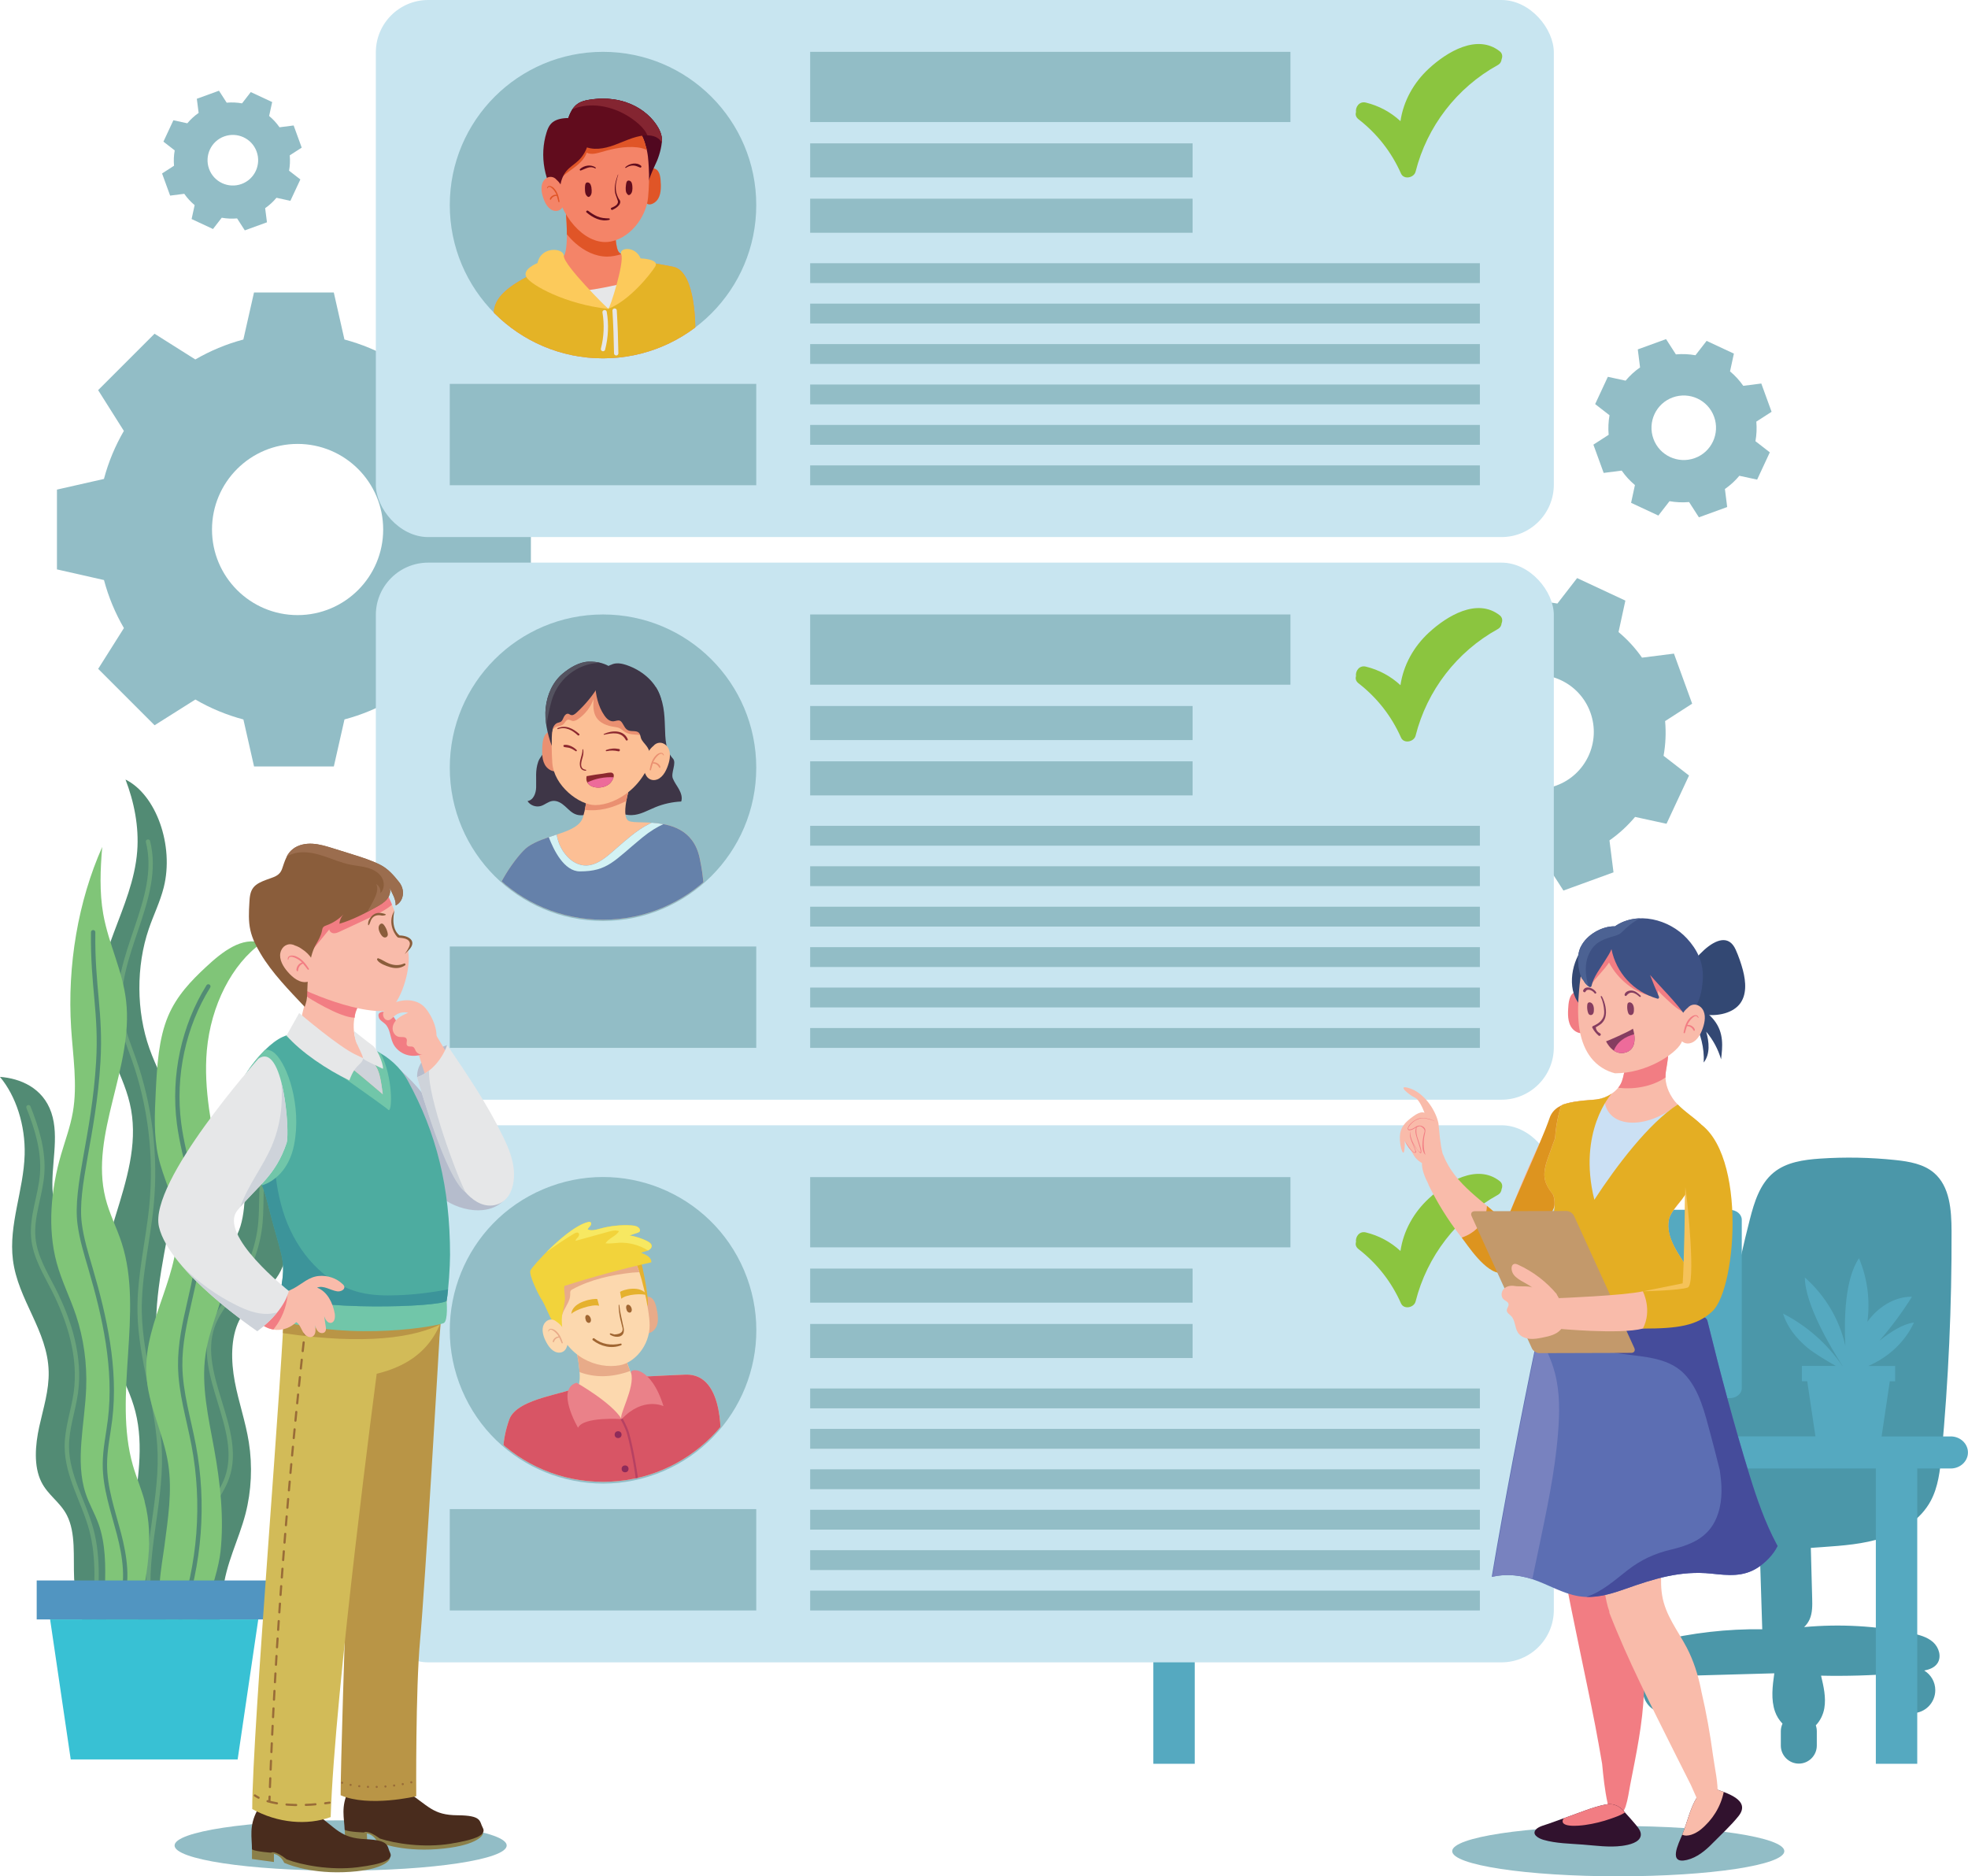 <svg xmlns="http://www.w3.org/2000/svg" xmlns:xlink="http://www.w3.org/1999/xlink" id="Layer_2" data-name="Layer 2" viewBox="0 0 434.35 414.09"><defs><style>      .cls-1 {        fill: #5c6eb3;      }      .cls-2 {        fill: #cbe0f4;      }      .cls-3 {        fill: #71c6a9;      }      .cls-4 {        fill: #6581aa;      }      .cls-5 {        fill: #528b74;      }      .cls-6 {        fill: #c3996b;      }      .cls-7 {        fill: #4b97a9;      }      .cls-8 {        fill: #492c1d;      }      .cls-9 {        fill: #d3f2f4;      }      .cls-10 {        fill: #ed6b9a;      }      .cls-11 {        stroke: #69a37b;      }      .cls-11, .cls-12, .cls-13, .cls-14, .cls-15, .cls-16, .cls-17, .cls-18, .cls-19 {        fill: none;      }      .cls-11, .cls-12, .cls-13, .cls-14, .cls-15, .cls-16, .cls-18, .cls-19 {        stroke-linecap: round;        stroke-linejoin: round;      }      .cls-11, .cls-12, .cls-18 {        stroke-width: .96px;      }      .cls-12 {        stroke: #e6e7e8;      }      .cls-20 {        fill: #f27d83;      }      .cls-21 {        fill: #f7e861;      }      .cls-22 {        fill: #e8ab89;      }      .cls-23 {        clip-path: url(#clippath-2);      }      .cls-24 {        fill: #fcca5b;      }      .cls-13 {        stroke-dasharray: 0 1.93;      }      .cls-13, .cls-14, .cls-15, .cls-16, .cls-19 {        stroke-width: .48px;      }      .cls-13, .cls-14, .cls-16, .cls-19 {        stroke: #996c38;      }      .cls-25 {        fill: #3e3647;      }      .cls-26 {        fill: #c8e5f0;      }      .cls-27 {        fill: #e5b12e;      }      .cls-28 {        fill: #d2bb58;      }      .cls-29 {        fill: #510820;      }      .cls-30 {        fill: #4daca0;      }      .cls-31, .cls-32 {        fill: #92bdc6;      }      .cls-14 {        stroke-dasharray: 0 0 2.13 2.13;      }      .cls-33 {        fill: #545360;      }      .cls-34 {        fill: #e4ae23;      }      .cls-35 {        fill: #4c6293;      }      .cls-36 {        fill: #f5c259;      }      .cls-37 {        fill: #e4b326;      }      .cls-38 {        fill: #a06632;      }      .cls-39 {        fill: #8b7f49;      }      .cls-15 {        stroke: #b74162;      }      .cls-40 {        fill: #31122e;      }      .cls-41 {        fill: #38c1d4;      }      .cls-42 {        fill: #3d5184;      }      .cls-43 {        fill: #454c9b;      }      .cls-44 {        fill: #8bc53f;      }      .cls-45 {        fill: #b99546;      }      .cls-16 {        stroke-dasharray: 0 0 1.93 1.93;      }      .cls-46 {        fill: #853d60;      }      .cls-47 {        fill: #b5bccc;      }      .cls-48 {        clip-path: url(#clippath);      }      .cls-49 {        fill: #abae8d;      }      .cls-50 {        fill: #d85565;      }      .cls-51 {        fill: #7882bf;      }      .cls-52 {        fill: #f2d33b;      }      .cls-53 {        fill: #842531;      }      .cls-18 {        stroke: #528b74;      }      .cls-54 {        fill: #dd941f;      }      .cls-32 {        fill-rule: evenodd;      }      .cls-55 {        clip-path: url(#clippath-3);      }      .cls-56 {        fill: #ced3da;      }      .cls-57 {        fill: #fcbf95;      }      .cls-58 {        fill: #ea9071;      }      .cls-59 {        fill: #8c282f;      }      .cls-60 {        fill: #3c949a;      }      .cls-61 {        fill: #f48468;      }      .cls-62 {        fill: #e6e7e8;      }      .cls-63 {        fill: #80c578;      }      .cls-64 {        fill: #5195c1;      }      .cls-65 {        fill: #9b6d4e;      }      .cls-66 {        fill: #610c1d;      }      .cls-67 {        fill: #8e2b5a;      }      .cls-68 {        fill: #55a9c0;      }      .cls-69 {        fill: #e05527;      }      .cls-70 {        fill: #334873;      }      .cls-71 {        fill: #ea8189;      }      .cls-72 {        fill: #fcd8ae;      }      .cls-73 {        fill: #8a5d3b;      }      .cls-74 {        fill: #f9bbaa;      }    </style><clipPath id="clippath"><circle class="cls-17" cx="133.09" cy="169.16" r="33.82"></circle></clipPath><clipPath id="clippath-2"><circle class="cls-17" cx="133.09" cy="293.21" r="33.82"></circle></clipPath><clipPath id="clippath-3"><circle class="cls-17" cx="133.09" cy="45.26" r="33.82"></circle></clipPath></defs><g id="OBJECTS"><g><g><g><g><path class="cls-32" d="m76.03,74.93c3.76,1,7.32,2.49,10.6,4.4l9-5.68,12.45,12.45-5.68,9c1.91,3.29,3.4,6.84,4.4,10.6l10.37,2.35v17.61s-10.37,2.35-10.37,2.35c-1,3.76-2.49,7.32-4.4,10.6l5.68,9-12.45,12.45-9-5.68c-3.29,1.91-6.84,3.4-10.6,4.39l-2.35,10.38h-17.61s-2.35-10.37-2.35-10.37c-3.76-1-7.32-2.49-10.6-4.4l-9,5.68-12.45-12.45,5.68-9c-1.91-3.28-3.4-6.84-4.4-10.6l-10.38-2.35v-17.61s10.37-2.35,10.37-2.35c1-3.76,2.49-7.32,4.4-10.6l-5.68-9,12.45-12.45,9,5.68c3.29-1.91,6.84-3.4,10.6-4.4l2.35-10.38h17.61l2.35,10.38h0Zm-10.35,23.04c-10.43,0-18.89,8.46-18.89,18.89s8.46,18.89,18.89,18.89,18.89-8.46,18.89-18.89-8.46-18.89-18.89-18.89Z"></path><path class="cls-32" d="m336.07,132.86c2.59-.23,5.16-.11,7.66.34l4.35-5.62,10.65,4.97-1.51,6.94c1.95,1.63,3.7,3.52,5.18,5.65l7.05-.89,4.02,11.05-5.97,3.84c.23,2.59.11,5.16-.34,7.66l5.62,4.35-4.97,10.65-6.94-1.51c-1.63,1.95-3.52,3.69-5.65,5.18l.89,7.05-11.05,4.02-3.84-5.97c-2.59.23-5.16.11-7.66-.34l-4.35,5.62-10.65-4.97,1.51-6.95c-1.95-1.63-3.69-3.52-5.18-5.65l-7.05.89-4.02-11.05,5.97-3.84c-.23-2.59-.11-5.16.34-7.66l-5.62-4.35,4.97-10.65,6.94,1.51c1.63-1.95,3.52-3.69,5.65-5.18l-.89-7.05,11.05-4.02,3.84,5.97h0Zm-1.23,16.82c-6.55,2.38-9.92,9.62-7.54,16.16,2.38,6.55,9.62,9.92,16.16,7.54,6.55-2.38,9.92-9.62,7.54-16.16-2.38-6.55-9.62-9.92-16.16-7.54Z"></path><path class="cls-32" d="m369.88,78.21c1.46-.13,2.91-.06,4.32.19l2.46-3.17,6.02,2.81-.85,3.92c1.1.92,2.09,1.99,2.92,3.19l3.98-.51,2.27,6.24-3.37,2.17c.13,1.46.06,2.91-.19,4.32l3.17,2.46-2.8,6.02-3.92-.85c-.92,1.1-1.99,2.09-3.19,2.92l.5,3.98-6.24,2.27-2.17-3.37c-1.46.13-2.91.06-4.32-.19l-2.46,3.17-6.02-2.81.85-3.92c-1.1-.92-2.09-1.99-2.92-3.19l-3.98.51-2.27-6.24,3.37-2.17c-.13-1.46-.06-2.91.19-4.32l-3.17-2.46,2.8-6.02,3.92.85c.92-1.1,1.99-2.09,3.19-2.92l-.5-3.98,6.24-2.27,2.17,3.37h0Zm-.7,9.5c-3.7,1.34-5.6,5.43-4.26,9.13,1.34,3.7,5.43,5.6,9.13,4.26,3.7-1.34,5.6-5.43,4.26-9.13-1.34-3.7-5.43-5.6-9.13-4.26Z"></path><path class="cls-32" d="m50.03,22.66c1.15-.1,2.28-.05,3.39.15l1.93-2.49,4.72,2.2-.67,3.07c.86.72,1.64,1.56,2.29,2.5l3.12-.4,1.78,4.89-2.64,1.7c.1,1.15.05,2.28-.15,3.39l2.49,1.93-2.2,4.72-3.07-.67c-.72.86-1.56,1.64-2.5,2.29l.4,3.12-4.89,1.78-1.7-2.64c-1.15.1-2.28.05-3.39-.15l-1.93,2.49-4.72-2.2.67-3.07c-.86-.72-1.64-1.56-2.29-2.5l-3.12.4-1.78-4.89,2.64-1.7c-.1-1.14-.05-2.28.15-3.39l-2.49-1.93,2.2-4.72,3.07.67c.72-.86,1.56-1.64,2.5-2.29l-.4-3.12,4.89-1.78,1.7,2.64h0Zm-.55,7.45c-2.9,1.05-4.39,4.26-3.34,7.16,1.05,2.9,4.26,4.39,7.16,3.34s4.39-4.26,3.34-7.16c-1.05-2.9-4.26-4.39-7.16-3.34Z"></path></g><g><g><path class="cls-7" d="m415.6,339.35c4.3-1.43,8.36-4.11,10.51-8.09,1.67-3.1,2.07-6.71,2.4-10.22,1.53-16.4,2.27-32.88,2.21-49.35-.02-4.63-.36-9.86-3.89-12.86-2.29-1.95-5.44-2.49-8.44-2.81-5.55-.59-11.16-.7-16.73-.32-3.59.25-7.38.78-10.17,3.05-3.08,2.5-4.32,6.57-5.3,10.41-2.79,10.83-4.86,21.83-6.23,32.93-.54-.12-1.09-.19-1.6-.23-2.58-.2-5.19-.4-7.76-.03s-5.11,1.38-6.9,3.26c-3.57,3.76-3.11,9.65-4.32,14.69-.32,1.33-.77,2.66-.73,4.03.01.54.13,1.09.34,1.6-3.56,2.37-6.03,6.52-4.96,10.58.92,3.52,4.23,6.02,7.73,7.01,3.5.99,7.22.75,10.85.49,5.26-.37,10.53-.74,15.79-1.11.18,5.73.36,11.46.54,17.19-7.76-.1-15.53.79-23.07,2.64-1.9.47-3.91,1.08-5.13,2.61-1.22,1.53-1.08,4.25.72,5.02.64.27,1.36.26,2.06.24,0,0,0,0,.01,0-.59.83-.94,1.84-.94,2.93,0,2.8,2.27,5.08,5.08,5.08s5.08-2.27,5.08-5.08c0-1.2-.42-2.3-1.11-3.16,6.65-.19,13.31-.38,19.96-.56-.39,2.82-.78,5.77.16,8.45.34.98.92,1.9,1.65,2.66-.23.51-.37,1.07-.37,1.66v3.19c0,2.18,1.79,3.97,3.97,3.97s3.97-1.79,3.97-3.97v-3.19c0-.45-.08-.88-.22-1.29.98-1,1.64-2.38,1.88-3.77.41-2.39-.16-4.83-.72-7.19,5.55.12,11.1-.04,16.64-.48-.98.93-1.59,2.23-1.59,3.68,0,2.8,2.27,5.08,5.08,5.08s5.08-2.27,5.08-5.08c0-1.84-.98-3.44-2.44-4.33,1.17-.23,2.28-.65,2.92-1.61.96-1.45.32-3.52-.98-4.67-1.3-1.15-3.06-1.61-4.76-1.96-7.77-1.63-15.78-2.08-23.69-1.35.51-.49.93-1.07,1.22-1.72.63-1.43.6-3.06.56-4.62-.1-3.71-.2-7.43-.3-11.14.85-.06,1.71-.12,2.56-.18,4.52-.32,9.09-.64,13.39-2.07Zm-36.28-31.59c-.02.2-.04.4-.06.61l-.5-.64c.18.02.37.03.55.03Zm-1.13,11.28c-.35,1.6-.71,3.2-1.06,4.79-3.93-.59-8-1.17-11.89-.63.22-1.87-.21-3.78-.13-5.67.14-3.29,1.98-6.47,4.76-8.24,2.75-1.75,6.36-2.07,9.39-.85-.37,3.73-.67,7.46-.88,11.21l-.19-.61Z"></path><path class="cls-68" d="m430.55,317.02h-15.27l1.81-12.17h1.18v-3.39h-5.93c4.45-1.91,8.16-5.36,10.08-9.58-2.36.28-5.13,2.01-7.63,4.02,2.66-3.06,5.07-6.31,7.19-9.72-3.99-.04-7.62,2.42-9.83,5.53.62-4.73.02-9.59-1.86-14.02-3.11,4.56-3.31,13.33-3.01,19.33-1.26-5.71-4.38-11.07-8.94-15.08.05,5.97,5.74,15.5,8.32,19.51h-.04c-3.24-4.79-7.77-8.81-13.08-11.55.87,2.91,2.88,5.43,5.28,7.46,1.45,1.23,4.3,2.93,6.34,4.09h-7.47v3.39h1.18l1.81,12.17h-37.39c.82,0,1.01-.01,1.01-.35s-.14-.58-.14-.58c0,0-.94-.99-2.12-2.06-1.18-1.07-1.01-1.86-1.01-1.86l-.27-3.59h20.97c1.49,0,2.69-.98,2.69-2.19v-37.19c0-1.21-1.2-2.19-2.69-2.19h-56.95c-1.49,0-2.69.98-2.69,2.19v37.19c0,1.21,1.2,2.19,2.69,2.19h20.97l-.27,3.59s.17.79-1.02,1.86c-1.18,1.07-2.12,2.06-2.12,2.06,0,0-.14.24-.14.58s.2.35,1.01.35h-27.41v-45.85h-14.17v-2.72h-14.17v2.72h-14.17v-4.15h-14.17v50h-11.36c-2.09,0-3.8,1.59-3.8,3.54s1.71,3.54,3.8,3.54h6.79v65.17h9.14v-65.17h150.32v65.17h9.14v-65.17h7.39c2.09,0,3.8-1.59,3.8-3.54s-1.71-3.54-3.8-3.54Z"></path></g><g><g><g><path class="cls-5" d="m74.35,241.68c-4-.19-8.1.49-11.7,2.85-3.6,2.36-6.66,6.53-7.78,11.71-1.15,5.32-.27,11.48-2.48,16.15-1.72,3.64-4.92,5.47-7.1,8.63-4,5.77-3.89,14.73-2.82,22.49,1.08,7.76,2.89,15.73,1.47,23.39-.43,2.3-1.13,4.47-1.82,6.65-1.3,8.14-2.45,16.71-.87,24.75.45,1.64,1.06,3.04,1.88,3.97,4.98,5.66,5.7-7.21,6.07-11.01.6-6.12,3.48-11.36,4.99-17.18,1.3-5.04,1.56-10.56.73-15.78-.72-4.57-2.25-8.84-3.1-13.37-.85-4.53-.95-9.66.98-13.53,2.46-4.92,7.59-6.68,9.61-11.95,1.36-3.57.93-7.84.89-11.85-.12-10.65,3.62-22.35,11.06-25.92Z"></path><path class="cls-11" d="m66.74,245.51c-3.22,3.09-6.55,6.37-8.01,10.72-1.44,4.3-.84,9.04-1.25,13.59-.44,4.81-2.05,9.5-4.63,13.46-2.04,3.13-4.71,5.89-5.95,9.48-3.69,10.71,6.96,22.67,3.21,33.36-.79,2.24-2.16,4.18-3.32,6.23-2.4,4.25-4.23,10.85-3.12,16.44"></path></g><g><path class="cls-5" d="m41.2,330.93c.38-6.06.27-11.99-1.74-18.21-1.15-3.54-2.76-6.79-3.76-10.41-5.12-18.69,7.65-40.15,2.21-58.67-1.27-4.32-3.45-8.04-4.93-12.24-2.91-8.21-2.96-18.17-.13-26.43,1.05-3.07,2.48-5.92,3.29-9.13,2.32-9.22-1.66-20.45-8.44-23.8,1.88,4.87,3.01,10.39,2.58,15.85-.98,12.6-9.92,23.22-8.41,35.72.93,7.71,5.7,13.68,7.06,21.27,2.82,15.72-9.67,31.08-6.71,46.76,1.37,7.27,5.85,12.8,7.66,19.9,3.87,15.18-5.8,32.51.29,46.97,1.85,4.4,7.64,8.77,9.91,2.7.1-.28.18-.57.24-.87-2.36-9.51-.69-19.81.87-29.42Z"></path><path class="cls-11" d="m32.66,185.73c3.24,12.74-7.97,25.45-6.04,38.48.49,3.31,1.81,6.39,2.92,9.53,3.61,10.24,4.95,21.38,3.9,32.26-.76,7.89-2.76,15.67-2.62,23.6.19,10.58,4.18,20.76,4.45,31.34.29,11.82-4.09,23.67-1.96,35.28"></path></g><g><path class="cls-5" d="m25.08,335.11c-1.76-5.93-4.81-11.24-5.57-17.55-1.13-9.44,3.13-19.07,1.6-28.41-1.55-9.46-8.67-16.18-9.47-25.8-.5-5.96,1.54-12.34-.31-17.8-1.86-5.49-6.87-7.56-11.34-7.89,3.57,4.27,5.63,10.74,5.45,17.17-.22,7.86-3.56,15.44-2.59,23.2,1.11,8.91,7.66,15.6,7.89,24.63.11,4.2-1.2,8.18-2.08,12.21-.88,4.03-1.27,8.68.46,12.17,1.45,2.93,4.12,4.43,5.62,7.32,2.04,3.94,1.41,9.22,1.62,14.02.22,4.89,4.08,22.86,9.42,14.3,3.7-5.93,1.19-21.16-.71-27.57Z"></path><path class="cls-11" d="m6.28,244.35c1.87,4.67,3.4,9.67,3.02,14.74-.36,4.78-2.41,9.4-1.94,14.17.4,4.07,2.59,7.64,4.42,11.23,3.58,7.01,6.06,15.03,4.95,22.94-.56,3.97-2,7.81-1.98,11.82.02,6.45,3.75,12.14,5.41,18.35,1.71,6.4,1.18,13.2.63,19.83"></path></g><g><path class="cls-63" d="m48.66,342.54c.82-7.61-.05-15.38-1.41-22.86-1.24-6.82-2.88-13.84-1.89-20.74.81-5.59,3.27-10.49,4.43-15.96,3.52-16.67-5.67-33.94-4.14-51.16.88-9.91,5.55-19.07,12.1-23.71-4.31-1.47-8.64,1.89-12.29,5.3-3.21,2.99-6.43,6.28-8.36,10.85-2.09,4.97-2.43,10.88-2.72,16.58-.24,4.81-.48,9.75.55,14.37,1.05,4.73,3.37,8.88,4,13.74,1.52,11.75-7.15,22.21-6.64,34.11.3,7.05,3.78,13.14,4.84,20.05.92,6.02-.06,12.08-.83,18.02-.57,4.4-2.28,12.29.12,16.16,6.1,9.85,11.65-9.31,12.24-14.77Z"></path><path class="cls-18" d="m45.98,217.7c-5.47,8.77-7.81,19.72-6.47,30.17,1.09,8.5,4.52,16.64,4.5,25.22-.02,9.6-4.37,18.76-4.24,28.36.08,5.96,1.89,11.72,2.99,17.57,2.4,12.75,1.37,26.21-2.94,38.37"></path></g><g><path class="cls-63" d="m31.94,331.35c-.72-2.73-1.83-5.25-2.61-7.95-4.44-15.43,2.42-33.83-2.45-49.02-1.09-3.41-2.74-6.48-3.61-9.99-3.51-14.11,6.26-28.81,4.56-43.52-.77-6.7-3.87-12.53-5.04-19.13-.86-4.83-.65-9.89-.23-14.82-5.31,11.92-7.74,26.13-6.86,39.98.4,6.19,1.43,12.48.38,18.53-.56,3.25-1.7,6.26-2.6,9.36-2.22,7.59-3.06,16.25-.97,23.91,1.1,4.05,2.95,7.64,4.26,11.57,1.68,5.02,2.46,10.58,2.25,16.07-.29,7.85-2.5,16.11-.11,23.29.78,2.36,2.02,4.39,2.85,6.72,1.53,4.28,1.58,9.22,1.39,13.97-.09,2.31-.23,4.68.24,6.91.59,2.81,2.53,5.64,4.87,4.64,2.19-.94,1.97-3.36,2.46-5.85,1.59-8.15,3.39-16.34,1.19-24.66Z"></path><path class="cls-18" d="m20.56,205.74c-.16,11.95,1.78,17.76,1.13,28.63-.97,16.34-5.19,27.47-4.1,35.8.44,3.33,1.44,6.54,2.38,9.75,3.17,10.81,5.69,22.16,4.32,33.39-.4,3.27-1.13,6.52-1.14,9.82-.02,5.25,1.78,10.29,3.1,15.34s2.17,10.59.34,15.46"></path></g></g><g><rect class="cls-64" x="8.1" y="348.8" width="51.86" height="8.6"></rect><polygon class="cls-41" points="52.45 357.4 15.61 357.4 11.06 357.4 15.61 388.3 52.45 388.3 57 357.4 52.45 357.4"></polygon></g></g></g></g><g><g><g><g><rect class="cls-26" x="82.95" y="124.17" width="259.99" height="118.53" rx="11.56" ry="11.56"></rect><g><g><rect class="cls-31" x="178.81" y="182.26" width="147.81" height="4.38"></rect><rect class="cls-31" x="178.81" y="191.18" width="147.81" height="4.38"></rect><rect class="cls-31" x="178.81" y="200.11" width="147.81" height="4.38"></rect><rect class="cls-31" x="178.81" y="209.03" width="147.81" height="4.38"></rect><rect class="cls-31" x="178.81" y="217.95" width="147.81" height="4.38"></rect><rect class="cls-31" x="178.81" y="226.88" width="147.81" height="4.38"></rect></g><rect class="cls-31" x="99.27" y="208.89" width="67.64" height="22.37"></rect><rect class="cls-31" x="178.81" y="135.61" width="106" height="15.5"></rect><rect class="cls-31" x="178.81" y="155.81" width="84.4" height="7.52"></rect><rect class="cls-31" x="178.81" y="168.02" width="84.4" height="7.52"></rect><circle class="cls-31" cx="133.09" cy="169.43" r="33.82"></circle></g></g><g class="cls-48"><g><path class="cls-25" d="m144.79,151.71c3.52,5.82.48,12.19,3.72,15.69.91.98-.52,3.17,0,4.43.35.86.94,1.61,1.38,2.42.44.82.75,1.77.46,2.64-1.98.09-3.94.53-5.74,1.27-1.68.69-3.3,1.67-5.14,1.73-2.23.08-4.34-1.22-6.56-1.02-1.92.18-3.78,1.47-5.63.92-1.03-.3-1.76-1.12-2.53-1.82s-1.77-1.36-2.84-1.2c-.94.13-1.66.86-2.57,1.12-1.08.31-2.37-.18-2.91-1.1,1.33-.22,1.86-1.74,1.9-2.99.07-2.13-.23-3.67.46-5.7.34-1,1.63-2.3,2.03-3.28.8-1.96-.27-4.37-.05-6.46.22-2.09,1.01-4.35,2.98-5.38"></path><g><g><path class="cls-57" d="m139.62,171.52s-3.02,8.66-.82,9.67c2.2,1,13.49-1.76,15.62,8.15,2.13,9.9,0,14.04,0,14.04,0,0-39.28,2.39-44.65-3.9-1.82-2.13,4.48-11.01,6.7-12.56,4.09-2.87,11.17-2.97,12.21-6.61,1.04-3.64.94-6.49.94-6.49l10.01-2.3Z"></path><path class="cls-58" d="m139.62,171.52l-10.01,2.3s.07,2.06-.55,4.91c1.52.19,3.1.09,4.6-.25,1.59-.36,3.11-.98,4.57-1.71.45-2.56,1.39-5.25,1.39-5.25Z"></path></g><g><path class="cls-4" d="m143.84,181.57c-.92.42-1.8.93-2.64,1.49-2.32,1.56-4.35,3.51-6.49,5.32-1.54,1.3-3.29,2.59-5.31,2.63-2.86.05-5.18-2.49-6.13-5.19-.19-.53-.32-1.08-.41-1.64-2.2.73-4.59,1.46-6.4,2.73-2.22,1.55-8.52,10.44-6.7,12.56,5.37,6.29,44.65,3.9,44.65,3.9,0,0,2.13-4.14,0-14.04-1.37-6.35-6.49-7.49-10.58-7.76Z"></path><path class="cls-9" d="m146.44,181.89c-.88-.17-1.76-.26-2.6-.32-.92.42-1.8.93-2.64,1.49-2.32,1.56-4.35,3.51-6.49,5.32-1.54,1.3-3.29,2.59-5.31,2.63-2.86.05-5.18-2.49-6.13-5.19-.19-.53-.32-1.08-.41-1.64-.57.19-1.16.38-1.74.58,1.1,2.9,3.4,7.54,6.85,7.55,6.17.01,7.57-2.36,13.77-7.45,1.76-1.44,3.33-2.37,4.69-2.98Z"></path></g></g><g><path class="cls-58" d="m119.67,165.13c.06-1.16.15-3.15,1.5-3.62.77-.27,1.53.15,1.6.85.51.42.86,1.16,1,1.76.16.73.12,1.49.05,2.23-.09.95-.18,2.35-.57,3.24-.43.98-1.5.64-2.21.09-1.36-1.05-1.44-2.98-1.35-4.55Z"></path><g><path class="cls-57" d="m144.31,164.88c-1.35,8.68-8.42,12.78-12.93,12.8-3.55.01-9.14-4.29-9.48-9.31-.17-2.43-.2-4.93,0-7.36.12-1.5.25-3.44.84-5.07.22-.82.51-1.63.91-2.4,1.27-2.5,3.66-4.23,6.36-5.21,3.04-1.1,6.7-.86,9.42.75,1.42.84,2.86,2.33,3.53,3.98.51.95.83,2.03,1.01,3.15.1.34.18.69.26,1.04.4,1.93.42,3.97.2,6,0,.55-.03,1.09-.11,1.62Z"></path><path class="cls-58" d="m144.64,157.26c-.08-.35-.16-.7-.26-1.04-.19-1.12-.51-2.2-1.03-3.15-.68-1.65-2.15-3.14-3.59-3.98-2.76-1.61-6.5-1.86-9.59-.75-2.75.98-5.19,2.71-6.48,5.21-.4.77-.7,1.58-.92,2.4-.6,1.62-.73,3.57-.86,5.07,0,0,0,.02,0,.03.29-.33.66-.59,1.08-.72.45-.14.97-.16,1.33-.47.39-.33.58-.98,1.09-1.03.31-.03.59.2.89.27.44.11.89-.13,1.27-.39,1.58-1.07,2.8-2.65,3.44-4.45-.1,1.4-.14,2.91.62,4.09.81,1.25,2.35,1.83,3.82,2.05.42.06.86.11,1.24.29.45.21.8.58,1.22.84.9.57,2.03.59,3.1.65.27.01.56.03.79.18.16.1.28.25.4.4.42.56.75,1.19.97,1.85l1.68-1.55c.2-1.96.18-3.93-.22-5.79Z"></path></g><g><path class="cls-59" d="m133.27,162c-.09.04-.02.17.06.15,1.77-.39,3.8-.75,4.8,1.17.12.23.52.07.42-.18-.89-2.11-3.52-1.99-5.28-1.15Z"></path><path class="cls-59" d="m127.83,161.97c-1.33-1.18-3.01-2.06-4.77-1.26-.11.05-.03.25.09.2,1.65-.62,3.18.25,4.37,1.36.21.19.52-.12.31-.31Z"></path><path class="cls-59" d="m136.62,165.3c-.96-.2-1.92-.12-2.83.22-.16.06-.1.3.07.26.89-.2,1.74-.17,2.62.03.34.08.48-.44.14-.52Z"></path><path class="cls-59" d="m127.27,165.52c-.63-.65-1.83-1.28-2.76-1.12-.23.04-.21.39,0,.45.43.12.87.1,1.3.25.46.16.86.41,1.26.68.16.11.33-.13.2-.26Z"></path><path class="cls-59" d="m129.27,169.88c-1.64-.23-.83-2.14-.64-2.92.13-.54.19-1.02.07-1.57-.01-.06-.14-.05-.14.01.05,1.23-.79,2.44-.55,3.66.11.56.45.98,1.22,1.04.17.01.21-.21.04-.23Z"></path><g><path class="cls-59" d="m135.16,170.59c-.41-.24-1.56.09-2.06.15-1.13.14-2.24.29-3.35.51,0,0,0,0,0,0-.06,0-.12,0-.19.02-.05,0-.11.05-.11.1-.53,2.63,3.51,3.16,5.2,1.48.41-.41,1.29-1.8.51-2.25Z"></path><path class="cls-10" d="m129.62,172.68c.8,1.45,3.67,1.52,5.03.17.24-.24.62-.79.76-1.31-2-.12-4.04.29-5.79,1.14Z"></path></g></g><path class="cls-25" d="m133.39,157.91c.46.67,1.16,1.34,2,1.28.48-.03.98-.31,1.42-.13.21.08.36.25.48.43.42.6.67,1.39,1.37,1.69.75.33,1.8-.03,2.36.55.29.31.31.75.44,1.15.23.68.82,1.19,1.25,1.78.59.8.88,1.78.83,2.75.65-1.44,1.78-2.68,2.26-4.18.27-.85.33-1.74.38-2.62.15-2.46.28-4.99-.6-7.32-1.15-3.03-3.97-5.36-7.2-6.48-.98-.34-2.08-.58-3.07-.27-1.9.59-4.11,2.45-3.98,4.44.16,2.38.65,4.91,2.07,6.93Z"></path><g><path class="cls-57" d="m143.18,165.81c.27-.45.61-.85,1.02-1.18.73-.87,1.92-.96,2.79-.17,1.08.99.98,2.62.61,3.91-.38,1.33-1.13,3.09-2.52,3.64-1.1.43-2.15-.06-2.59-1.09-.86-1.47-.36-3.61.7-5.1Z"></path><path class="cls-58" d="m144.84,166.63c.48-.43,1.4-.85,1.68,0,.02.07-.09.12-.13.05-.55-1.1-1.89.83-2.07,1.2-.06.11-.11.23-.15.35.32-.03.63.03.92.21.29.17.68.54.66.9,0,.12-.15.17-.23.09-.1-.1-.13-.22-.21-.33-.1-.15-.24-.28-.39-.37-.25-.16-.54-.23-.84-.23-.16.47-.27.95-.41,1.43-.05.18-.31.09-.28-.09.2-1.14.57-2.4,1.46-3.2Z"></path></g><g><path class="cls-25" d="m132.07,151.45c-1.33,2.16-2.97,4.13-4.84,5.84-.35.32-.79.65-1.24.5-.2-.06-.36-.22-.56-.26-.42-.09-.79.3-.98.69-.19.39-.32.84-.69,1.07-.23.14-.52.16-.77.27-.61.26-.95.94-1.07,1.59-.21,1.08-.11,2.22-.16,3.46-.93-2.7-1.62-5.58-1.32-8.43.3-2.84,1.53-5.66,3.72-7.5,1.58-1.33,3.7-2.6,5.76-2.66,2.07-.05,3.77.37,5.42,1.62l-3.27,3.8Z"></path><path class="cls-33" d="m127.12,147.76c1.62-.92,3.46-1.43,5.32-1.49-.79-.19-1.61-.26-2.51-.24-2.07.05-4.18,1.32-5.76,2.66-2.19,1.84-3.42,4.66-3.72,7.5-.14,1.29-.06,2.58.14,3.86.21-1.28.44-2.55.74-3.81.22-.93.46-1.86.81-2.74.96-2.4,2.74-4.46,4.99-5.74Z"></path></g></g></g></g></g><path class="cls-44" d="m330.98,135.78c-5-3.89-11.63.17-15.57,3.79-3.41,3.13-5.67,7.22-6.32,11.65-2.13-1.98-4.75-3.4-7.64-4.1-1.44-.35-2.34.98-2.17,2.1-.17.52-.05,1.1.54,1.57,4.11,3.19,7.28,7.23,9.39,11.99.63,1.42,2.87.95,3.22-.42,2.52-9.98,9.11-18.53,18.12-23.51.57-.32.83-.8.86-1.29.25-.6.19-1.29-.42-1.77Z"></path></g><g><g><g><rect class="cls-26" x="82.95" y="248.34" width="259.99" height="118.53" rx="11.56" ry="11.56"></rect><g><g><rect class="cls-31" x="178.81" y="306.43" width="147.81" height="4.38"></rect><rect class="cls-31" x="178.81" y="315.35" width="147.81" height="4.38"></rect><rect class="cls-31" x="178.81" y="324.27" width="147.81" height="4.38"></rect><rect class="cls-31" x="178.81" y="333.2" width="147.81" height="4.38"></rect><rect class="cls-31" x="178.81" y="342.12" width="147.81" height="4.38"></rect><rect class="cls-31" x="178.81" y="351.04" width="147.81" height="4.38"></rect></g><rect class="cls-31" x="99.27" y="333.05" width="67.64" height="22.37"></rect><rect class="cls-31" x="178.81" y="259.78" width="106" height="15.5"></rect><rect class="cls-31" x="178.81" y="279.97" width="84.4" height="7.52"></rect><rect class="cls-31" x="178.81" y="292.19" width="84.4" height="7.52"></rect><circle class="cls-31" cx="133.09" cy="293.6" r="33.82" transform="translate(-104.13 75.33) rotate(-23)"></circle></g></g><g class="cls-23"><g><g><path class="cls-72" d="m126.87,297.29c.35.25,1.63,6.56.81,8.43s-13.46,2.44-15.29,7.58c-1.83,5.14-1.28,8.87-1.28,8.87,0,0,27.79,17.52,47.87-3.27,0,0,1.4-15.88-7.71-15.53-9.11.35-11.21.81-11.83-.12-.62-.93-1.74-4.73-1.74-4.73l-10.84-1.23Z"></path><path class="cls-22" d="m137.7,298.52l-10.84-1.23c.24.17.89,3.06,1.04,5.52,1.63.61,3.38.92,5.12.91,2.07-.01,4.11-.44,6.06-1.15-.62-1.42-1.39-4.04-1.39-4.04Z"></path><g><path class="cls-50" d="m158.98,318.9s1.4-15.88-7.71-15.53c-7.03.27-9.88.6-11.1.31-.4,3.57-2.97,9.49-2.97,9.49-1.51,0-6.78-5.3-9.67-7.25-1.62,1.71-13.38,2.43-15.14,7.37-1.83,5.14-1.28,8.87-1.28,8.87,0,0,27.79,17.52,47.87-3.27Z"></path><path class="cls-15" d="m137.2,313.18s1.01,1.7,1.44,3.24c.96,3.46,2.1,10.02,2.07,11.83"></path><path class="cls-71" d="m137.2,313.18s-8.46-.59-9.62,1.92c0,0-5.03-8.51-.33-9.94,0,0,7.75,4.38,9.95,8.02Z"></path><path class="cls-71" d="m137.2,313.18c-.83-.52,3.05-7.05,2.08-10.21-.32-1.03,4.32-1.7,7.16,7.36,0,0-4.48-2.19-9.23,2.86Z"></path><g><circle class="cls-67" cx="136.42" cy="316.62" r=".76"></circle><circle class="cls-67" cx="137.96" cy="324.17" r=".76"></circle></g></g></g><g><path class="cls-22" d="m145.01,289.3c-.19-1.04-.5-2.82-1.77-3.09-.73-.15-1.36.32-1.34.95-.41.44-.64,1.14-.69,1.7-.06.68.07,1.36.22,2.02.2.85.43,2.1.89,2.86.5.84,1.43.4,2.01-.18,1.11-1.11.95-2.85.69-4.26Z"></path><path class="cls-27" d="m141.19,277.51c.19.06,2.07,8.27,1.77,10.79l-5.61-9.62,3.84-1.17Z"></path><g><path class="cls-72" d="m122.77,291.95c2.23,7.67,9.04,10.27,14.05,9.35,3.18-.58,6.54-4.23,6.56-8.81.01-3.52-2.19-12.94-3.21-13.8-1.94-1.65-3.88-2.76-6.43-3.33-2.87-.64-6.14,0-8.4,1.78-1.18.92-2.31,2.44-2.72,4-.35.92-.51,1.93-.54,2.96-.05.32-.08.64-.11.97-.14,1.79.08,3.63.52,5.44.06.49.16.98.29,1.45Z"></path><path class="cls-22" d="m123.78,294.52h0s.16.21.16.21c-.49-1.79-.32-3.75.48-5.43.56-1.19,1.45-2.31,1.43-3.63,0-.29-.04-.6.12-.84.09-.13.23-.21.37-.28,4.04-2.2,8.64-3.18,13.21-3.69.29-.03.98-.07,1.57-.1-.36-1.09-.69-1.87-.95-2.09-1.94-1.65-3.88-2.76-6.43-3.33-2.87-.64-6.14,0-8.4,1.78-1.18.92-2.31,2.44-2.72,4-.35.92-.51,1.93-.54,2.96-.05.32-.08.64-.11.97-.14,1.79.08,3.63.52,5.44.06.49.16.98.29,1.45.14.47.29.92.46,1.35.17.43.35.84.55,1.23Z"></path></g><g><path class="cls-52" d="m119.46,286.7c-.79-1.32-2.74-5.32-2.4-6.3.3-.84,8.15-9.61,12.75-10.71.15-.04.32-.07.46,0,.3.14.23.6.02.85-.21.26-.52.48-.56.8.83.35,1.79.06,2.67-.18,2.27-.63,4.66-.87,7.02-.72.69.04,1.51.21,1.78.83.06.15.08.32.01.46-.09.18-.31.27-.51.33-.58.2-1.17.39-1.75.59,1.38.22,2.72.66,3.96,1.28.43.21.89.52.94.98.05.49-.41.9-.89,1.09-.48.19-1.01.25-1.45.51,1.06.35,2.33,1,2.24,2.08-6.47,1.45-12.88,3.19-19.18,5.21-.18,1.02.19,2.06.1,3.08-.07.68-.28,2.08-.47,2.74-.59,2.05.27,4.64,0,6.66-.77-.79-1.61-3.59-2.18-4.54-1.03-1.72-1.51-3.33-2.54-5.05Z"></path><path class="cls-21" d="m142.9,273.94c-1.24-.62-2.58-1.06-3.96-1.28.58-.2,1.17-.39,1.75-.59.2-.07.42-.15.51-.33.07-.14.05-.31-.01-.46-.26-.62-1.08-.78-1.78-.83-2.36-.15-4.74.1-7.02.72-.88.24-1.83.53-2.67.18.04-.32.35-.54.56-.8.21-.26.29-.71-.02-.85-.14-.07-.31-.03-.46,0-2.68.64-6.46,3.89-9.22,6.65,1.98-1.45,4.02-2.82,6.12-4.1.32-.19.78-.37,1.02-.08.21.25.05.63-.17.88-.22.24-.5.47-.53.8,2.4-.67,4.81-1.34,7.21-2,.78-.22,1.63-.43,2.39-.14-.68,1.16-2.3,1.52-2.97,2.69,1.01.1,2.03-.08,3.04-.13,2.22-.09,4.45.52,6.33,1.7.44-.2.83-.58.78-1.04-.05-.46-.51-.77-.94-.98Z"></path></g><g><path class="cls-72" d="m123.9,292.65c-.3-.37-.65-.69-1.06-.95-.75-.7-1.84-.65-2.53.17-.86,1.01-.57,2.48-.1,3.6.5,1.16,1.38,2.66,2.7,2.99,1.04.26,1.93-.3,2.21-1.29.6-1.42-.09-3.3-1.22-4.52Z"></path><path class="cls-22" d="m122.5,293.58c-.48-.34-1.36-.6-1.51.2-.01.07.1.09.12.03.37-1.06,1.8.53,2.01.85.06.1.12.2.18.3-.29,0-.57.1-.8.29-.24.19-.55.56-.49.89.02.1.16.14.22.05.07-.1.09-.21.15-.33.07-.15.18-.28.31-.38.21-.17.46-.27.73-.31.2.4.35.83.54,1.24.07.16.29.05.24-.11-.31-1-.79-2.09-1.69-2.72Z"></path></g><g><path class="cls-27" d="m131.84,286.71c-.49-.24-5.55.43-5.74,3.27.65-.83,4.62-2.26,6.13-1.8l-.39-1.46Z"></path><path class="cls-27" d="m136.85,285.14c.3-.41,4.65-1.76,5.96.75-.86-.5-4.65-.27-5.68.74l-.28-1.49Z"></path><path class="cls-38" d="m137.43,292.08c-.31-1.36-.59-2.68-.75-4.07,0-.09-.14-.09-.14,0,.02,1.07.14,2.1.37,3.14.11.5.28,1,.37,1.5.44,1.16-.11,1.78-1.67,1.86-.28-.09-.55-.17-.83-.25-.18-.05-.26.19-.12.29.76.56,2.42.8,2.91-.28.29-.64,0-1.57-.15-2.19Z"></path><path class="cls-38" d="m138.76,287.96c-.59-.16-.67.58-.47,1.07.02.12.06.24.14.35.15.21.45.4.71.27.63-.32.18-1.54-.38-1.69Z"></path><path class="cls-38" d="m129.75,290.22c-.59-.16-.67.58-.47,1.07.02.12.06.24.14.35.15.21.45.4.71.27.63-.32.18-1.54-.38-1.69Z"></path><path class="cls-38" d="m136.96,296.53c-2.1.45-4.08.18-5.81-1.16-.23-.18-.55.23-.31.41,1.76,1.37,4.1,1.94,6.23,1.12.23-.09.15-.43-.1-.38Z"></path></g></g></g></g></g><path class="cls-44" d="m330.98,260.65c-5-3.89-11.63.17-15.57,3.79-3.41,3.13-5.67,7.22-6.32,11.65-2.13-1.98-4.75-3.4-7.64-4.1-1.44-.35-2.34.98-2.17,2.1-.17.52-.05,1.1.54,1.57,4.11,3.19,7.28,7.23,9.39,11.99.63,1.42,2.87.95,3.22-.42,2.52-9.98,9.11-18.53,18.12-23.51.57-.32.83-.8.86-1.29.25-.6.19-1.29-.42-1.77Z"></path></g><g><rect class="cls-26" x="82.95" width="259.99" height="118.53" rx="11.56" ry="11.56"></rect><g><g><g><g><rect class="cls-31" x="178.81" y="58.09" width="147.81" height="4.38"></rect><rect class="cls-31" x="178.81" y="67.01" width="147.81" height="4.38"></rect><rect class="cls-31" x="178.81" y="75.94" width="147.81" height="4.38"></rect><rect class="cls-31" x="178.81" y="84.86" width="147.81" height="4.38"></rect><rect class="cls-31" x="178.81" y="93.78" width="147.81" height="4.38"></rect><rect class="cls-31" x="178.81" y="102.71" width="147.81" height="4.38"></rect></g><rect class="cls-31" x="99.27" y="84.72" width="67.64" height="22.37"></rect><rect class="cls-31" x="178.81" y="11.44" width="106" height="15.5"></rect><rect class="cls-31" x="178.81" y="31.64" width="84.4" height="7.52"></rect><rect class="cls-31" x="178.81" y="43.85" width="84.4" height="7.52"></rect><circle class="cls-31" cx="133.09" cy="45.26" r="33.82"></circle></g><path class="cls-44" d="m330.98,11.3c-5-3.89-11.63.17-15.57,3.79-3.41,3.13-5.67,7.22-6.32,11.65-2.13-1.98-4.75-3.4-7.64-4.1-1.44-.35-2.34.98-2.17,2.1-.17.52-.05,1.1.54,1.57,4.11,3.19,7.28,7.23,9.39,11.99.63,1.42,2.87.95,3.22-.42,2.52-9.98,9.11-18.53,18.12-23.51.57-.32.83-.8.86-1.29.25-.6.19-1.29-.42-1.77Z"></path></g><g class="cls-55"><g><path class="cls-49" d="m130.95,61.96s.03.04,0,.04c-.03,0-.03-.04,0-.04Z"></path><g><path class="cls-61" d="m124.67,44.47s1,8.66,0,11.57-15.08,5.82-15.66,12.57c-.58,6.75,27.89,13.96,27.89,13.96l16.56-9.54s.29-13.08-4.85-14.15c-5.15-1.06-11.29-1.61-12.18-3.48-.81-1.71-.57-5.67-.57-5.67l-11.19-5.26Z"></path><path class="cls-69" d="m136.43,55.4c-.81-1.71-.57-5.67-.57-5.67l-11.19-5.26s.44,3.83.44,7.25c.6.7,1.22,1.37,1.91,1.97,1.94,1.7,4.4,2.95,6.98,2.94,1.06,0,2.09-.22,3.11-.53-.31-.22-.55-.45-.68-.71Z"></path></g><g><path class="cls-69" d="m145.84,40.55c-.04-1.06-.08-2.86-1.29-3.32-.7-.26-1.39.11-1.47.74-.47.37-.8,1.03-.94,1.58-.16.66-.14,1.36-.08,2.03.07.87.12,2.14.46,2.96.37.9,1.35.61,2.01.12,1.26-.93,1.37-2.68,1.32-4.11Z"></path><path class="cls-29" d="m124.89,28.04c.46-2.01,1.08-4.25,2.86-5.3.67-.4,1.44-.58,2.21-.71,2.76-.47,5.64-.34,8.29.56,2.65.9,5.05,2.61,6.62,4.92.69,1.02,1.24,2.21,1.22,3.44-.02,1.49-.68,3.78-1.34,5.11-.97,1.99-2.21,5.18-2.52,7.38-1.09-.48-1.76-2.96-2.85-3.44-1.31-.58-2.62-1.16-3.88-1.85-3.39-1.86-6.35-4.52-8.55-7.71"></path><g><path class="cls-61" d="m122.37,39.92c1.08,7.92,6.64,13.89,11.7,13.48,4.65-.38,8.56-5.31,8.97-9.87.2-2.21.28-4.48.14-6.69-.08-1.37-.16-3.13-.68-4.62-.19-.75-.44-1.49-.79-2.2-1.13-2.3-3.3-3.92-5.79-4.86-2.79-1.06-6.19-.91-8.73.5-1.33.74-2.69,2.06-3.34,3.55-.49.85-.8,1.83-1,2.85-.1.31-.18.62-.26.94-.41,1.74-.47,3.6-.3,5.45-.01.5.01.99.07,1.47Z"></path><path class="cls-69" d="m142.52,32.22c-.19-.75-.44-1.49-.79-2.2-1.13-2.3-3.3-3.92-5.79-4.86-2.79-1.06-6.19-.91-8.73.5-1.33.74-2.69,2.06-3.34,3.55-.49.85-.8,1.83-1,2.85-.1.31-.18.62-.26.94-.39,1.65-.45,3.39-.32,5.14l.96,1.83c.89-1.2,2.18-2.02,3.38-2.91,1.2-.89,2.37-1.95,2.86-3.36,1.01.5,2.21.15,3.3-.16,2.54-.75,5.19-1.31,7.83-1.02.72.08,1.48.26,2.14.58-.07-.29-.14-.58-.23-.86Z"></path></g><g><g><path class="cls-66" d="m130.55,41.51c-.07-.47-.2-1.13-.76-1.24-.61-.11-.65.53-.68.97,0,.07,0,.18-.01.29-.01.21,0,.41.02.62.04.42.13.83.35,1.02.18.26.43.43.74.14.46-.44.41-1.23.33-1.79Z"></path><path class="cls-66" d="m139.57,41.16c-.03-.47-.11-1.14-.66-1.29-.6-.16-.69.48-.75.91-.01.07-.02.18-.03.29-.03.2-.04.41-.03.62,0,.42.07.84.27,1.04.16.28.4.46.73.19.49-.4.51-1.19.47-1.76Z"></path></g><path class="cls-66" d="m141.5,36.6c-.95-.89-2.62-.52-3.48.29-.08.08.03.23.12.16.48-.34,1.04-.54,1.63-.52.56.01,1,.26,1.51.45.22.08.38-.23.22-.38Z"></path><path class="cls-66" d="m131.46,36.98c-1-.76-2.57-.49-3.46.34-.13.12,0,.37.18.31,1.1-.38,1.98-1.11,3.18-.48.11.06.2-.09.1-.17Z"></path><path class="cls-66" d="m136.57,43.89c-.34-.64-.59-1.27-.65-2-.11-1.14.18-2.25.52-3.33.01-.04-.04-.05-.06-.02-.45,1.22-.83,2.53-.64,3.85.07.53.3.95.45,1.44.13.45.36.71.02,1.21-.26.39-.84.64-1.26.82-.3.13-.04.58.26.44.62-.28,1.81-1.01,1.68-1.86-.03-.2-.22-.39-.32-.56Z"></path><path class="cls-66" d="m134.42,48.2c-.92-.02-1.73-.07-2.59-.44-.73-.32-1.38-.74-2.01-1.23-.26-.2-.62.15-.36.36,1.4,1.18,3.16,2.08,5.01,1.63.18-.04.14-.32-.04-.32Z"></path></g><path class="cls-66" d="m129.94,28.71c.39,2.45-.51,5.07-2.33,6.77-.83.78-1.84,1.37-2.57,2.24-1.53,1.8-1.6,4.39-1.6,6.75-3.34-4.22-4.42-10.12-2.81-15.25.21-.68.48-1.36.96-1.89.83-.92,2.15-1.2,3.39-1.27,1.38-.07,2.93.15,3.78,1.24l1.17,1.42Z"></path><g><path class="cls-61" d="m123.77,40.8c-.24-.41-.54-.78-.9-1.09-.64-.8-1.72-.91-2.53-.21-1,.87-.94,2.36-.63,3.54.32,1.22.97,2.83,2.22,3.36.99.41,1.95,0,2.38-.94.81-1.32.4-3.28-.53-4.65Z"></path><path class="cls-69" d="m122.24,41.51c-.43-.4-1.26-.8-1.52-.03-.02.07.08.11.11.05.52-.99,1.7.79,1.86,1.14.05.1.09.21.13.32-.29-.04-.58.02-.84.17-.27.15-.63.47-.62.81,0,.11.13.16.21.08.09-.09.12-.2.2-.3.1-.13.22-.25.36-.33.23-.14.5-.2.76-.19.14.43.23.87.35,1.3.05.17.28.09.25-.07-.16-1.04-.47-2.19-1.26-2.94Z"></path></g><g><path class="cls-66" d="m138.25,22.6c-2.65-.9-5.53-1.03-8.29-.56-.77.13-1.54.31-2.21.71-1.78,1.05-2.4,3.28-2.86,5.3l2.06,2.43c.23.33.47.65.71.97.35.29.72.56,1.13.77,2.07,1.06,4.58.6,6.76-.19,2.18-.79,4.29-1.91,6.6-2.13,1.21-.12,2.55.07,3.41.92.2.2.35.42.49.66.02-.17.03-.34.03-.49.02-1.24-.52-2.42-1.22-3.44-1.57-2.32-3.97-4.02-6.62-4.92Z"></path><path class="cls-53" d="m138.25,22.6c-2.65-.9-5.53-1.03-8.29-.56-.77.13-1.54.31-2.21.71-.59.35-1.04.83-1.41,1.39.45-.21.92-.39,1.39-.51,4.34-1.09,9.06.39,12.57,3.18.89.7,1.72,1.5,2.3,2.48.11.19.2.38.29.57.99.01,1.99.26,2.69.95.2.2.35.42.49.66.02-.17.03-.34.03-.49.02-1.24-.52-2.42-1.22-3.44-1.57-2.32-3.97-4.02-6.62-4.92Z"></path></g></g><g><path class="cls-62" d="m142.82,60.9c-.2,2.12-.14,4.26-.49,6.36-.35,2.1-1.18,4.22-2.82,5.57-1.16.96-2.62,1.46-4.06,1.86-2.67.74-5.63,1.16-8.12-.05-1.67-.81-2.93-2.26-4.11-3.7-.98-1.2-3.75-3.63-2.72-5.44.9-1.59,5.01-.97,6.62-1.13,2.72-.27,5.42-.71,8.09-1.3.79-.18,7.55-1.5,7.62-2.18Z"></path><g><path class="cls-37" d="m148.61,58.88c-3.23-.67-6.85-1.13-9.32-1.85-1.03,4.03-2.37,8-5.04,11.14-4.1-3.19-8.22-6.42-11.69-10.26-4.2,2.43-13.09,5.37-13.55,10.7-.58,6.75,27.89,13.96,27.89,13.96l16.56-9.54s.29-13.08-4.85-14.15Z"></path><path class="cls-24" d="m134.25,68.17c-.24-.19-9.85-9.62-9.82-11.71.02-1.75-5.03-2.24-5.79,1.59,0,0-3.52,1.38-2.45,3.14,1.07,1.76,8.67,5.98,18.05,6.98Z"></path><path class="cls-24" d="m134.25,68.17c.27.17,3.62-10.23,2.86-12.06-.6-1.44,3.06-1.96,4.28.92,0,0,4.25.12,3.22,1.79-1.03,1.67-5.65,7.49-10.35,9.34Z"></path></g><g><path class="cls-12" d="m133.44,68.9c.46,2.7.34,5.49-.35,8.14"></path><path class="cls-12" d="m135.65,68.55c.19,3.14.3,6.28.35,9.42"></path></g></g></g></g></g></g></g></g><g><g><ellipse class="cls-31" cx="75.18" cy="407.29" rx="36.65" ry="5.55"></ellipse><g><g><g><path class="cls-39" d="m106.58,404.5c.13.76-1.87,2.98-10.06,3.59-8.19.61-13.22-1.57-13.22-1.57,0,0-.71-1.6-2.33-1.88.04,1.01.07,1.78.07,1.78l-4.87-.47-.08-2.08s4.97-.13,5.26-.26c.29-.13,5.66,2.07,10.08,2.16,4.42.08,15.16-1.27,15.16-1.27Z"></path><path class="cls-8" d="m89.43,395.1c5.27,3.53,6.09,5.48,11.56,5.52,5.47.04,4.77,1.31,5.57,2.77.8,1.46-1.14,2.53-7.07,3.5-5.93.97-12.34-.02-15.66-1.14-2.82-2.07-3.49-1.34-3.49-1.34,0,0-3.1-.08-4.27-.54-.1-2.7-.87-5.1.8-8.6,2.91-.11,12.55-.18,12.55-.18Z"></path></g><g><path class="cls-45" d="m96.99,295.39s-3.22,55.21-4.26,66.44c-1.04,11.23-.86,34.59-.86,34.59,0,0-10.45,2.49-16.69-.22,0-12.39,3.37-107.87,3.37-107.87h19.01s-.58,7.07-.58,7.07Z"></path><path class="cls-13" d="m75.51,393.44s6.22,2.3,16.15-.31"></path></g></g><g><path class="cls-39" d="m86.06,409.98c.1.76-1.98,2.9-10.19,3.2-8.21.3-13.15-2.08-13.15-2.08,0,0-.65-1.62-2.26-1.96v1.79l-4.85-.66v-2.08s4.97.06,5.27-.06c.3-.12,5.58,2.29,9.99,2.54,4.41.25,15.2-.69,15.2-.69Z"></path><path class="cls-8" d="m69.29,399.93c5.13,3.73,5.88,5.71,11.34,5.96,5.46.25,4.72,1.49,5.46,2.98.74,1.49-1.24,2.48-7.2,3.23-5.96.74-12.33-.5-15.6-1.74-2.74-2.18-3.44-1.48-3.44-1.48,0,0-3.09-.2-4.24-.7,0-2.7-.68-5.13,1.13-8.56,2.91,0,12.55.3,12.55.3Z"></path><g><g><path class="cls-28" d="m98.57,287.1c-1.66,9.9-7.94,14.29-15.43,16.08,0,0-9.3,70.31-10.16,97.84-5.21,1.89-11.68,1.33-17.31-1.77,0-17.28,6.88-98.08,7.27-115.71,10.33,0,35.64,3.56,35.64,3.56Z"></path><path class="cls-45" d="m62.43,294.21c18.7,2.75,28.99.83,34.62-1.85.67-1.55,1.19-3.29,1.52-5.26,0,0-25.3-3.56-35.64-3.56-.05,2.45-.23,6.12-.5,10.67Z"></path></g><g><g><path class="cls-19" d="m67.78,289.54c-.04.32-.07.64-.11.96"></path><path class="cls-16" d="m67.45,292.42c-3.95,34.8-6.64,69.19-7.92,103.11"></path><path class="cls-19" d="m59.5,396.5c-.01.32-.02.64-.04.96"></path></g><g><path class="cls-19" d="m56.25,396.24s.25.21.82.5"></path><path class="cls-14" d="m59.05,397.51c2.22.65,5.92,1.2,11.66.59"></path><path class="cls-19" d="m71.77,397.97c.31-.04.63-.08.96-.13"></path></g></g></g></g><path class="cls-47" d="m86.81,234.78c4.84,4.23,5.68,5.59,10.53,11.6,4.84,6.02,9.8,11.14,15.75,15.16-2.07,7.08-9.97,6.43-14.68,3.43-4.71-3-8.12-8.62-10.7-14.51-2.58-5.89-4.5-12.21-7.25-17.97"></path><g><path class="cls-3" d="m98.57,287.1s.37,4.34-.62,4.89c-.99.55-19.31,4.17-37.19-.77l1.32-6.91,36.49,2.79Z"></path><path class="cls-30" d="m63.37,228.48c-4.92,1.3-11.89,11.12-12.31,16.19-.42,5.07,2.87,9.26,5.26,13.75,2.39,4.49,2.45,6.19,3.79,11.09,2.47,9.02,3.04,9.1,1.65,16.3,7.35,3.53,35.17,2.72,36.81,1.29.42-2.43.76-7.68.76-10.15,0-15.01-3.02-26.94-9.33-38.45-1.6-2.91-4.23-5.26-7.22-6.7-2.9-1.4-8.31-2.52-11.54-2.51-3.93.01-7.88-.82-7.88-.82Z"></path><path class="cls-60" d="m98.57,287.1c.12-.67.23-1.57.32-2.55-3.75.73-7.55,1.19-11.37,1.31-2.64.09-5.31.03-7.89-.58-8-1.89-14.01-8.93-16.74-16.68-2.73-7.75-2.69-16.18-2.26-24.39l-9.14,4.61c.94,3.33,3.11,6.39,4.81,9.6,2.39,4.49,2.45,6.19,3.79,11.09,2.47,9.02,3.04,9.1,1.65,16.3,7.35,3.53,35.17,2.72,36.81,1.29Z"></path><path class="cls-3" d="m64.92,252.57c1.66-8.45-1.41-17.48-4.23-20.08-.68-.63-1.42-.85-2.14-.83-3.74,3.66-7.2,9.47-7.49,13-.02.28-.03.56-.03.84.09.9.2,1.82.33,2.76.85,3.55,3.16,6.77,4.97,10.16.65,1.23,1.13,2.25,1.51,3.18,2.61-.83,5.98-3.36,7.09-9.03Z"></path><path class="cls-3" d="m63.37,228.48c-.11.03-.22.08-.33.12,4.87,3.73,21.66,15.35,22.63,16.31.96.96,1.1-7.31-1.65-12.42-.4-.25-.8-.48-1.23-.68-2.9-1.4-8.31-2.52-11.54-2.51-3.93.01-7.88-.82-7.88-.82Z"></path></g><g><path class="cls-74" d="m79,222.19s-2.15,4.02.06,8.66c4.28,4.75,4.57,4.08,5.42,10.64-8.58-7.34-12.09-10.06-16.27-11.54-4.18-1.48.11-11.12.11-11.12l10.68,3.37Z"></path><path class="cls-56" d="m76.62,234.96c2.1,1.64,4.62,3.75,7.86,6.52-.68-5.23-1.01-5.86-3.28-8.31l-4.59,1.79Z"></path><path class="cls-20" d="m67.3,218.4c2.62,1.24,11.7,3.79,11.7,3.79,0,0-.72,1.17-.72,2.41-3.34,0-10.53-4.62-10.53-4.62,0,0-.74-1.29-.45-1.57Z"></path><path class="cls-62" d="m80.09,233.52c.03.38,3.68,1.99,4.36,2.33.43.22-.71-4.04-2.32-5.19-1.23-.87-4.01-3.14-4.01-3.14,0,0,.21,1.68.39,2.2.41,1.15,1.54,3.05,1.59,3.8Z"></path><path class="cls-62" d="m78.71,232.85c.47.2,1.38.67,1.38.67.12.3-.2.81-.51,1.1-1.21,1.13-1.67,1.75-2.48,3.81-4.82-2.29-10.72-6.24-13.86-9.89.93-1.66,1.86-3.31,2.79-4.97,0,0,8.98,7.69,12.68,9.28Z"></path></g><g><path class="cls-47" d="m98.7,230.66s-6.81,1.92-6.64,7.07l4.7.7,1.94-7.77Z"></path><g><polygon class="cls-74" points="96.31 228.55 99.46 233.81 94.34 238.83 92.34 232.52 96.31 228.55"></polygon><g><path class="cls-62" d="m92.06,237.73c2.88-1,5.35-3.63,6.64-7.07,4.39,6.45,8.81,12.93,12.33,20.19.98,2.01,1.89,4.12,2.26,6.42.37,2.3.12,4.85-1.04,6.6-1.44,2.16-4.02,2.67-6.17,1.77-2.16-.89-3.93-2.96-5.35-5.25-4.11-6.65-8.67-22.67-8.67-22.67Z"></path><path class="cls-56" d="m94.7,236.26s-1.77,1.35-2.64,1.47c.51,1.74,6.25,22.3,10.7,25.42-2.02-3.88-8.39-21.08-8.06-26.88Z"></path><path class="cls-20" d="m84.37,223.31c.81-.15,1.64.23,2.2.78.56.55.91,1.26,1.24,1.95l-.07.17c1.85.21,3.65.8,5.23,1.72,1.03.59,2.04,1.47,2.06,2.58.01.81-.54,1.52-1.25,2.02l-1.44.39c-.89.16-1.82.13-2.67-.15-1.32-.43-2.42-1.39-2.96-2.58-.64-1.41-.57-3.15-1.74-4.24-.47-.44-1.14-.76-1.34-1.35-.25-.72-.06-1.15.74-1.3Z"></path><path class="cls-74" d="m93.86,222.46c-1.9-2.29-5.85-2.16-8.2-.34-.54.42-1.04.98-1.11,1.66-.07.68.47,1.44,1.15,1.38.53-.05.9-.53,1.3-.89.82-.74,2.03-1.03,3.1-.76-.8.34-1.6.69-2.27,1.25-.66.56-1.18,1.36-1.18,2.23,0,.87.62,1.75,1.49,1.86.57.07,1.31-.11,1.58.39.25.46-.2,1.15.17,1.53.31.32.88.07,1.28.28.33.17.42.59.61.92.43.75,1.49.98,2.3.66.81-.31,1.39-1.04,1.78-1.82,1.42-2.88-.6-6.7-1.97-8.35Z"></path></g></g></g><g><g><path class="cls-74" d="m85.97,223.04c3.18-3.16,4.67-9.83,4.14-12.88-.15-.86.91-1.68.62-2.4-.12-.29-.95-1.23-2.91-1.17-1.47-1.96-1.25-3.6-.77-5.63-.81-1.57-3.15-11.49-15.33-9.41-3.9.66-8.02,2.21-10.39,5.23-1.24,1.58-2.22,3.87-2.24,5.97-.16,1.27-.03,2.59.26,3.89.04.42.1.83.17,1.25.4,2.28,3.17,6.71,4.33,8.81.24.59,14.41,7.4,22.12,6.33Z"></path><path class="cls-20" d="m86.51,199.65c-1.27-3.13-4.57-9.83-14.78-8.09-3.9.66-8.02,2.21-10.39,5.23-.62.79-1.17,1.76-1.58,2.79-.06,1.48.16,2.95.51,4.39.7,2.91,1.9,5.72,3.66,8.14l4.47-1.78c1.43-1.74,2.86-3.48,4.29-5.23,0,.47.48.83.95.87.47.03.92-.17,1.35-.37,2.2-1.03,4.41-2.06,6.61-3.08,1.66-.77,3.33-1.56,4.75-2.71.06-.05.12-.11.18-.16Z"></path></g><g><path class="cls-73" d="m84.11,203.85c-.1.03-.19.09-.27.17-.6.63-.11,1.74.3,2.32.19.27.44.53.76.56.26.02.52-.13.63-.36.11-.23.07-.5,0-.75-.14-.57-.39-1.11-.74-1.59-.11-.15-.24-.31-.43-.36-.09-.02-.18-.02-.27,0Z"></path><path class="cls-73" d="m89.19,212.64c-1.08.5-2.24.43-3.34,0-.81-.31-1.51-.85-2.32-1.14-.23-.09-.39.16-.28.36.47.8,2.02,1.34,2.87,1.59,1.16.33,2.29.28,3.29-.42.2-.15.01-.5-.22-.39Z"></path><path class="cls-73" d="m87.06,200.97s-1.02,3.82,1.13,5.48c1.89,0,4.06,1.18,1.96,3.3-2.1,2.12.63-.57.28-1.73-.35-1.15-2.26-.98-2.6-1.12-.34-.13-2.58-3.04-.77-5.93Z"></path><path class="cls-73" d="m84.29,202.07c-.21-.04-1.89-.54-2.52,1.28-.62,1.82-.68.25-.3-.37.38-.62,1.05-1.77,2.81-1.45,1.77.32.34.6,0,.53Z"></path></g><g><path class="cls-73" d="m64.67,187.36c1.2-.93,2.82-1.24,4.36-1.14,1.54.1,3.02.56,4.48,1.01,1.38.43,2.76.86,4.14,1.29,2.13.67,4.28,1.34,6.27,2.34,1.74.88,3,2.35,4.19,3.85,1.39,1.76.98,4.25-.77,5.11.1-1.33-.85-2.8-1.39-4.02.38.88.06,1.92-.55,2.66-.62.74-1.48,1.24-2.33,1.71-2.61,1.45-5.28,2.85-8.16,3.7.05-.76.37-1.5.89-2.07-1.02,1.06-2.28,1.88-3.67,2.39-.29.11-.61.21-.8.45-.18.22-.22.52-.27.8-.22,1.12-.83,2.13-1.4,3.13-1.6,2.83-1.79,8.17-1.89,11.4q-.03.81-.52,2.24c-3.42-3.63-7.2-7.47-9.73-11.73-.97-1.63-1.85-3.35-2.26-5.19-.45-1.99-.34-4.06-.22-6.1.06-1.14.15-2.35.85-3.27.68-.89,1.79-1.34,2.86-1.75,1.67-.64,2.95-.79,3.53-2.48.55-1.59.98-3.26,2.42-4.34Z"></path><path class="cls-65" d="m88.1,194.7c-1.19-1.5-2.45-2.97-4.19-3.85-1.99-1-4.14-1.67-6.27-2.34-1.38-.43-2.76-.86-4.14-1.29-1.47-.46-2.95-.92-4.48-1.01-1.54-.1-3.15.21-4.36,1.14-.64.48-1.07,1.07-1.41,1.72.72-.44,1.53-.75,2.36-.88,1.98-.32,4,.14,5.91.77,1.9.63,3.76,1.44,5.72,1.85,1.26.26,2.56.35,3.81.69s2.47.98,3.17,2.07c.69,1.09.68,2.69-.28,3.55.14-.77-.23-1.61-.89-2.02.53,1.14-.02,2.47-.59,3.6-.43.86-.91,1.72-1.42,2.55.67-.35,1.34-.72,2.01-1.09.85-.47,1.71-.97,2.33-1.71.62-.74.94-1.79.55-2.66.54,1.22,1.49,2.69,1.39,4.02,1.74-.87,2.16-3.35.77-5.11Z"></path></g><g><path class="cls-74" d="m66.65,209.46c-.48-.35-1.01-.62-1.57-.8-1.13-.6-2.42-.19-2.99,1.02-.71,1.5.11,3.16,1.04,4.35.97,1.23,2.51,2.75,4.2,2.72,1.33-.02,2.22-.98,2.24-2.26.27-1.9-1.18-3.93-2.92-5.03Z"></path><path class="cls-20" d="m65.26,211.03c-.69-.25-1.83-.28-1.75.72,0,.09.15.08.15,0,.1-1.39,2.33.06,2.69.37.11.09.21.2.31.3-.35.1-.65.31-.87.61-.23.31-.48.85-.3,1.23.06.12.23.12.28,0,.06-.15.04-.29.08-.44.04-.2.13-.39.25-.56.19-.27.47-.48.77-.6.37.42.69.88,1.04,1.31.13.17.36-.04.25-.21-.7-1.1-1.63-2.26-2.9-2.72Z"></path></g></g><g><g><path class="cls-74" d="m75.62,283.38c.15.15.31.32.36.53.2.73-.82,1.19-1.57,1.08-1.52-.23-3.01-1.4-4.43-.82,2.24.85,3.45,3.31,3.89,5.67.15.83.02,1.99-.82,2.11-.75.11-1.24-.74-1.5-1.46.11.75.22,1.51.34,2.26.06.39.11.82-.13,1.14-.33.45-1.06.39-1.48.02-.42-.37-.6-.92-.77-1.46.2.93.26,2.16-.6,2.55-.79.36-1.66-.35-2.08-1.11-.42-.75-.71-1.66-1.45-2.11-1.13,1.15-2.77,1.79-4.39,1.72-1.62-.08-3.18-.87-4.21-2.12-.11-.11,3.98-4.73,4.49-5.14,1.07-.89,2.39-1.26,3.59-1.92,1.86-1.02,3.3-2.52,5.51-2.72,1.89-.17,3.87.46,5.24,1.79Z"></path><path class="cls-20" d="m61.07,292.44c1.5-2.2,2.38-4.83,2.45-7.48-.78.35-1.56.71-2.24,1.27-.5.42-4.59,5.04-4.49,5.14.88,1.08,2.17,1.82,3.54,2.05.26-.32.5-.65.73-.99Z"></path></g><g><path class="cls-62" d="m57,233.69s-24.19,27.12-21.92,37.04,21.71,23.05,21.71,23.05c4.02-2.98,6.3-6.26,6.96-8.87,0,0-15.79-12.38-11.33-17.81,4.46-5.42,8.36-7.54,10.82-14.83.8-2.36-.72-22.55-6.24-18.59Z"></path><path class="cls-56" d="m60.04,252.78c-1.99,4.7-5.38,8.85-7.01,13.61,4.2-4.9,7.86-7.16,10.21-14.11.45-1.32.17-8.24-1.14-13.37.38,4.72-.22,9.52-2.07,13.87Z"></path><path class="cls-56" d="m59.08,289.97c-2.38.07-4.68-.82-6.82-1.87-4.48-2.2-8.57-5.16-12.09-8.7,6.49,7.54,16.61,14.38,16.61,14.38,1.82-1.35,3.26-2.75,4.38-4.13-.68.17-1.37.3-2.08.32Z"></path></g></g></g></g><g><ellipse class="cls-31" cx="357.16" cy="408.54" rx="36.65" ry="5.55"></ellipse><g><g><path class="cls-74" d="m347.24,245.17c-.26-.42-.63-.75-1.04-.99-1.51.67-2.82,1.66-3.86,2.92-.74,1.43-1.44,2.87-2.14,4.31-1.49,3.11-2.9,6.25-4.24,9.43-1.25,2.98-2.42,5.99-3.53,9.02-4.87-4.78-11.29-8.31-13.86-14.9l-.03-.04c-.04-.12-.09-.23-.15-.34-.57-2.23-.67-4.43-.92-6.69-.65-3.06-3.23-6.71-6.36-7.71-3.13-1,0,1.55,1.15,2.05s2.14,3.38,2.14,3.38c0,0-.66-.58-2.47.74-1.81,1.32-2.88,2.39-2.97,4.45-.08,2.06.66,4.28.91,3.38.25-.91.16-2.39.16-2.39,0,0,.3.7.79,1.37.03.06.06.11.11.16.65.64.94,1.57,1.54,2.26.4.46.85.8,1.36,1.1-.03,1.58.72,3.27,1.43,4.66,0,.05,0,.09.02.14,1.92,3.91,4.2,7.63,6.87,11.07,2.17,2.79,4.54,5.78,7.77,7.36.68.79,2.25.68,3.36.24,2.39-.97,3.78-3.49,5.09-5.56,3.33-5.23,6.15-10.8,8.22-16.66,1.01-2.88,1.87-5.93,1.67-9.01-.08-1.19-.3-2.71-1.02-3.76Z"></path><path class="cls-20" d="m310.05,251.78c1.21,1.91,1.94,2.71,2.29,2.5.32-.19-1.06-2.51-1.13-3.53-.06-.78,0-1.3,0-1.3,0,0-.03,1.46.67,2.76.48.9,1.09,1.93,1.59,2.09.49.16-1.03-3.51-1.07-4.45-.04-.95.31-1.29.31-1.29,0,0-.1.42-.12.88-.02.49.1,1.13.19,1.4.08.27.89,2.64.91,2.99.02.35.06.7-.16.66-.23-.04-.93-.93-1.36-1.59-.43-.66-.49-.84-.49-.84,0,0,.86,1.94.89,2.14.02.21-.28.28-.53.17-.25-.11-.84-.73-1.06-1.05-.23-.32-.64-.91-.9-1.53Z"></path><path class="cls-20" d="m316.83,247.5s-2.5-1.4-4.26-.44c-1.76.96-2.35,2.36-1.5,2.39.85.03,1.91-1.17,2.54-.84.63.33.93.81.77,1.25-.16.44-1.04,3.98.25,5.02-.27-.63-.74-2.36-.11-4.86.05-.33.23-.85-.32-1.29-.55-.44-1.19-.43-1.77-.03-1.06.74-2.03.81-1.46-.07.73-1.11,2.03-1.94,3.32-1.84.34.04,1.44.23,2.53.7Z"></path><path class="cls-54" d="m351.42,242.73c-1.55.44-7.95-.28-9.41,4-1.82,5.35-8.53,19.72-9.09,21.78-.28.75-.35,1.41-1.65.26-1.29-1.14-3.1-2.66-3.1-2.66,0,0,.17,5.05-5.56,7.02,1.1,1.37,5.31,8.06,8.85,7.82,3.54-.25,6.39-3.21,7.68-5.68,1.3-2.47,3.36-7.83,3.94-9.02.57-1.19,1.16-16.85,8.33-23.51Z"></path></g><g><path class="cls-74" d="m342.67,263.52c-.87-1.13-1.68-2.38-1.8-3.84-.18-2.16.93-4.43,1.59-6.43.21-.64.49-1.34.75-2.06.11-1.8.38-3.59.81-5.34,0,0,0,0,0,0,0-.02.02-.03.03-.06.05-.14.08-.29.1-.44.09-.33.18-.65.28-.98.09-.17.19-.33.31-.48.04-.05.12-.1.2-.14,0,0,0,0,0,0,1.39-.42,2.84-.66,4.28-.85,1.61-.21,3.33-.11,4.86-.71,1.79-.69,3.25-1.88,3.87-3.53.38-1.03.52-2.14.77-3.2.2-.84.25-2.32,1.03-2.9.75-.56,2.17-.37,3.04-.39,1.71-.04,3.42.03,5.12.19.15.02.29.12.28.28-.07,1.31-.34,2.59-.53,3.89-.28,1.95.22,3.86,1.4,5.7,1.65,2.54,4.2,3.84,6.31,5.88l.06.13c.76.65,1.43,1.39,1.87,2.26,1.14,2.21.28,4.32-.85,6.34-1.61,2.87-3.45,5.27-5.33,7.97-.92,1.33-2.46,2.75-2.79,4.36-.86,4.22,2.68,8.21,4.85,11.93,1.03,1.75,2.38,3.44,2.91,5.43.46,1.74.09,3.47-.77,5.02-1.86,3.37-5.25,6.33-8.38,8.5-3.11,2.16-6.76,3.64-10.6,3.6-3.66-.04-7.76-1.43-9.9-4.56l-.02-.05c-3.14-3.27-4.25-8.41-4.41-12.8-.13-3.67.18-7.36.39-11.03.08-1.37.16-2.75.25-4.12,0-.38.06-.96.08-1.34.08-2.17.73-4.05.07-6.02-.03-.08-.09-.13-.14-.19Z"></path><path class="cls-20" d="m357.32,240.08c-.05,0-.11-.02-.16-.03.33-.42.6-.87.79-1.37.38-1.03.52-2.14.77-3.2.2-.84.25-2.32,1.03-2.9.75-.56,2.17-.37,3.04-.39,1.71-.04,3.42.03,5.12.19.15.02.29.12.28.28-.07,1.31-.34,2.59-.53,3.89-.06.41-.08.83-.07,1.24-2.91,2.02-6.93,2.67-10.29,2.3Z"></path><path class="cls-2" d="m370.28,243.75c-7.18,5.89-16.1,5.24-16.2-1.55-2.95.54-10.03,9.81-10.99,24.03-.96,14.22-1.27,22.02-1.27,22.02l25.55,1.46s-2.79-36.24,4.21-44.75l-1.3-1.22Z"></path><path class="cls-34" d="m377.33,250.5c-.45-.87-1.11-1.61-1.87-2.26l-.06-.13c-1.64-1.58-3.54-2.72-5.08-4.33-.01,0-.02-.02-.03-.03-6.44,4.16-13.58,13.63-18.41,21.03-3.75-15.12,3.8-23.39,3.8-23.39h0c-.49.32-1.02.6-1.59.82-1.53.6-3.25.5-4.86.71-1.44.18-2.89.43-4.28.85,0,0,0,0,0,0-.08.04-.15.09-.2.14-.12.14-.22.31-.31.48-.1.32-.19.65-.28.98-.02.15-.05.29-.1.44,0,.02-.02.04-.03.06,0,0,0,0,0,0-.43,1.75-.69,3.54-.81,5.34-.27.72-.54,1.42-.75,2.06-.66,2-1.77,4.27-1.59,6.43.12,1.46.92,2.71,1.8,3.84.05.06.12.12.14.19.66,1.97.01,3.85-.07,6.02-.01.38-.08.96-.08,1.34-.08,1.37-.17,2.75-.25,4.12-.2,3.67-.52,7.36-.39,11.03.09,2.44.49,5.11,1.36,7.57l4.89,1.81,2.54-6.84,2.71,6.84,21.25-3.16c.19-.3.39-.6.56-.91.86-1.55,1.23-3.28.77-5.02-.05-.18-.11-.36-.17-.54-.21-.56-.52-1.21-.88-1.88-.58-1.03-1.27-2.01-1.86-3.01-.72-1.23-1.58-2.48-2.39-3.77-.41-.63-.99-1.55-1.5-2.66-.85-1.79-1.35-3.62-.97-5.5.16-1.07,1.35-2.7,2.89-4.51,1.85-2.64,3.64-5.01,5.23-7.82,1.13-2.01,1.99-4.13.85-6.34Z"></path></g><g><g><g><path class="cls-20" d="m341.21,309.13v.11c.02-.34.03-.67.04-1,.03-.82-.07-1.74.58-2.35,1.69-1.6,5.12-1.41,7.23-1.28,2.37.14,4.95.62,6.77,2.28,1.36,1.24,2.15,2.97,1.95,4.77.03,7.02-.04,14.03-.11,21.05-.03,3.64-.06,7.27-.09,10.91-.03,3.51-.23,7.09.38,10.57.61,3.45,2.38,6.44,3.55,9.7,1.1,3.08,1.42,6.35,1.31,9.61-.24,6.83-1.72,13.72-3.02,20.4-.3,1.56-.51,3.23-1,4.74-.3.91-.89,1.91-1.97,1.94-1.39.03-1.91-1.35-2.03-2.66-.61-2.82-.93-5.76-1.2-8.65-.49-2.82-.98-5.63-1.52-8.44-1.12-5.77-2.35-11.52-3.54-17.28-2.39-11.48-4.73-22.98-6.19-34.62-.83-6.56-1.35-13.16-1.41-19.78,0-.19.28-.22.29-.03Z"></path><g><path class="cls-40" d="m339.04,403.7c.63-.64,1.9-.91,2.78-1.23,1.4-.52,2.81-1.02,4.22-1.52,2.64-.92,5.4-2.1,8.19-2.68,2.05-.43,3.46.45,4.5,1.83.77.85,1.54,1.7,2.27,2.58.58.7,1.26,1.52,1.13,2.41-.24,1.55-2.57,2.07-4.13,2.28-2.84.38-5.81-.06-8.65-.28-2.86-.22-5.93-.25-8.67-1.04-1.21-.35-2.73-1.24-1.63-2.35Z"></path><path class="cls-20" d="m345.12,401.28c.31-.11.61-.22.91-.33,2.64-.92,5.4-2.1,8.19-2.68,2-.42,3.39.42,4.42,1.73-.9.61-2.08,1.01-3.11,1.37-1.82.64-3.72,1.12-5.67,1.39-1.35.2-6.09.67-4.74-1.49Z"></path></g></g><g><g><path class="cls-40" d="m371.27,404.93c1.1-2.64,1.72-5.84,3.25-8.26.82-1.29,1.97-2.03,3.41-1.91.11-.07.25-.1.4-.04,2.5.91,8.26,2.47,5.37,6.09-1.68,2.1-3.83,4.05-5.72,5.98-1.57,1.61-3.43,3.16-5.67,3.69-4.23,1.01-1.86-3.58-1.04-5.55Z"></path><path class="cls-74" d="m374.51,396.67c.82-1.29,1.97-2.03,3.41-1.91.11-.07.25-.1.4-.04.58.21,1.34.46,2.12.76-.67,3.27-2.49,6.18-5.08,8.29-1.19.96-2.98,1.71-4.08,1.13,1.09-2.63,1.71-5.82,3.23-8.22Z"></path></g><path class="cls-74" d="m353.86,346.95c-.15-4.88-.23-9.76-.54-14.63-.66-10.19-2.07-20.27-3.58-30.36-.04-.26.2-.35.39-.28.12-.09.27-.14.47-.09,5.61,1.18,11.89.13,17.24,2.34.16-.14.48-.09.53.19,1.4,7.83,1.86,15.73,1.23,23.67-.31,3.9-.91,7.76-1.66,11.6-.81,4.11-1.78,8.48-1.1,12.68.72,4.43,3.46,7.76,5.48,11.63,1.45,2.8,2.4,5.8,3.05,8.88.05.24.1.49.14.73,1.09,4.67,1.93,9.4,2.57,14.16.37,2.77,1.19,6.1.98,8.91-.09,1.24-.08,1.98-1.33,2.33,0,0-.02,0-.02,0-.54.27-1.19.28-1.84-.12-1.24-.77-2.08-3.46-2.67-4.63-1.25-2.46-2.49-4.93-3.73-7.41-5.01-10.05-10.2-20.14-14.27-30.61-.04-.1-.03-.18,0-.25-.98-2.79-1.23-5.74-1.32-8.75Z"></path></g></g><g><path class="cls-1" d="m387.94,345.97c-3.26,2.1-6.55,1.7-10.2,1.32-6.83-.72-12.65,1.12-18.99,3.36-2.9,1.02-5.87,1.95-8.98,1.77-3.72-.21-6.87-2.1-10.26-3.43-3.66-1.43-7.04-1.74-10.27-1,.34-1.97.66-3.94,1.01-5.91,3.1-17.67,6.54-35.27,10.3-52.82.05-.26.17-.46.32-.6.2-.26.51-.43.95-.41,10.88.62,21.76,1.24,32.65,1.87.47.03.79.26.99.58.58-.11,1.21.12,1.39.86,2.81,11.44,5.84,22.84,9.31,34.09,1.59,5.16,3.37,10.3,5.91,15.07.08.16.17.31.26.47-.97,1.98-2.76,3.73-4.39,4.78Z"></path><path class="cls-43" d="m341.33,290.01c.5-.61,1.04-1.17,1.6-1.69,10.51.6,21.02,1.2,31.54,1.8.47.03.79.26.99.58.04,0,.08-.01.12-.01,0,0,0,0,.01.01.06-.01.12-.02.19-.02.48.02.92.28,1.07.88,2.81,11.44,5.84,22.84,9.31,34.09,1.59,5.16,3.37,10.3,5.91,15.07.08.16.17.31.26.47-.97,1.98-2.76,3.73-4.39,4.78-3.26,2.1-6.55,1.7-10.2,1.32-6.83-.72-12.65,1.12-18.99,3.36-2.8.99-5.67,1.88-8.67,1.78,3.4-1.07,6.22-3.63,9.1-5.87,3.06-2.38,6.04-3.73,9.8-4.62,4.83-1.16,8.63-2.96,10.24-8,1-3.12.82-6.32.34-9.51-.67-2.67-1.34-5.33-2.06-7.99-1.23-4.53-2.4-9.74-5.76-13.22-3.91-4.05-10.19-3.74-15.34-4.69-5.73-1.06-11.25-2.92-16.53-5.38.23-1.08.46-2.16.69-3.24.25-.02.52,0,.79.11Z"></path><path class="cls-51" d="m339.45,342.49c-.41,1.97-.84,3.98-1.26,6-3.11-.98-6.02-1.13-8.82-.49.34-1.97.66-3.94,1.01-5.91,2.79-15.89,5.85-31.74,9.18-47.53,1.49,2.7,2.85,5.49,3.63,8.49,1.13,4.34,1.03,8.9.67,13.34-.7,8.82-2.62,17.46-4.41,26.11Z"></path></g></g><g><path class="cls-6" d="m360.01,298.57l-20.26.06c-.64,0-1.39-.48-1.66-1.08l-13.3-29.16c-.27-.59.03-1.08.68-1.08l20.26-.06c.64,0,1.39.48,1.67,1.08l13.3,29.16c.27.59-.03,1.08-.68,1.08Z"></path><path class="cls-74" d="m343.56,285.63c.7,1.22,1.41,2.46,1.71,3.83.3,1.37.12,2.92-.81,3.98-.97,1.11-2.53,1.46-3.98,1.75-.96.19-1.95.38-2.92.28-.98-.1-1.97-.52-2.52-1.34-.75-1.11-.58-2.73-1.52-3.69-.38-.38-.94-.7-.96-1.23-.02-.49.47-.91.39-1.4-.08-.52-.72-.71-1.11-1.07-.64-.59-.52-1.72.1-2.33.62-.61,1.58-.75,2.44-.59.85.17,3.06-.1,3.81.33-1.33-1.07-3.8-1.79-4.41-3.39-.25-.65-.28-1.62.4-1.81.29-.08.6.04.88.17,3.3,1.5,6.25,3.76,8.57,6.54"></path><path class="cls-74" d="m344.05,286.49s14.26-.55,18.54-1.5c3.96,1.5,5.12,6.87,0,8.22-5.11,1.35-19.03,0-19.03,0,0,0,.3-4.83.48-6.72Z"></path><path class="cls-34" d="m362.59,284.99s2.15,4.14,0,8.22c7.74,0,11.94-.62,15.35-3.82,5.54-5.21,7.74-37.36-4.47-42.36-2.53,8.62-.92,27.57-2.11,36.2-1.86.15-8.78,1.76-8.78,1.76Z"></path><path class="cls-36" d="m362.59,284.99s6.5-1.28,8.78-1.76c.31-3.44.54-19.02.59-21.24.53,3.3,2.35,21.5.53,22.16-1.82.66-9.9.83-9.9.83Z"></path></g><g><path class="cls-20" d="m346.1,222.67c.07-1.21.18-3.28,1.59-3.76.81-.28,1.59.17,1.66.9.53.44.89,1.21,1.03,1.84.17.76.11,1.56.03,2.33-.11.99-.2,2.45-.62,3.38-.46,1.02-1.57.65-2.31.08-1.41-1.11-1.48-3.12-1.38-4.76Z"></path><path class="cls-70" d="m349.15,209.51c0-.15.11-.27.23-.31,0,0,0,0,0,0,.11-.13.28-.02.3.12,0,0,.01.01.01.02.86,1.74.8,3.72.75,5.61-.06,2.37-.37,4.72-.85,7.04-.05.23-.34.27-.49.13-3.31-3-2.46-9.29.05-12.6Z"></path><g><path class="cls-70" d="m383.08,209.59c.65,1.46,1.18,2.98,1.59,4.52.67,2.56.91,5.56-.8,7.59-3.54,4.21-14.78,2.64-13.17-4.18.89-3.78,9.42-14.57,12.38-7.93Z"></path><path class="cls-70" d="m379.85,233.79c-.65-2.23-1.77-4.33-3.28-6.1.66,2.27.91,4.94-.55,6.8.18-3.2-.71-6.35-2.08-9.22-.7-1.46-2.39-3.16-.09-3.16,1.55,0,3.6,1.93,4.48,3.06,2.19,2.8,1.85,5.82,1.52,8.62Z"></path></g><g><path class="cls-74" d="m373.02,222.71c-.2,2.61-.72,5.26-2.03,7.59-1.3,2.33-7.54,6.57-14.55,6.57,0,0,0,0,0,0-.48-.12-.95-.28-1.39-.46-4.41-1.86-6.11-6.11-6.58-10.22-.29-2.53-.18-5.14.05-7.68.14-1.56.3-3.59.96-5.28.25-.86.57-1.69,1.01-2.5,1.41-2.6,4.03-4.39,7-5.39,3.33-1.13,7.34-.85,10.3.85,1.55.89,3.11,2.45,3.83,4.18.55.99.89,2.12,1.08,3.3.1.36.2.72.27,1.09.43,2.01.44,4.15.18,6.26,0,.57-.04,1.14-.13,1.69Z"></path><path class="cls-20" d="m350.48,210.73c1.41-2.6,4.03-4.39,7-5.39,3.33-1.13,7.34-.85,10.3.85,1.55.89,3.11,2.45,3.83,4.18.55.99.89,2.12,1.08,3.3.1.36.2.72.27,1.09.43,2.01.44,4.15.18,6.26,0,.57-.04,1.14-.13,1.69-.04.5-.1,1-.17,1.5-.38,0-.67-.38-.64-.73-1.59-.2-3.29-1.99-4.42-3.01-.67-.6-1.29-1.23-1.89-1.89.1.46.14.94-.21,1.27-.14.13-.38.18-.54.07-.04-.03-.07-.06-.1-.08-.07.03-.15.05-.23.03-3.92-.61-7.77-3.74-9.68-7.44-1.21,1.79-3.07,3.53-3.83,4.73-.18.28-.5.26-.69.08-.13-.02-.26-.08-.38-.2-.54-.54-.97-1.17-1.31-1.84.13-.67.3-1.34.55-1.96.25-.86.57-1.69,1.01-2.5Z"></path></g><g><path class="cls-42" d="m348.96,208.83c1.27-2.53,4.59-4.44,7.39-4.39.02,0,.03.02.05.02,4.92-3.46,12.01-1.57,15.9,2.63,2.3,2.48,3.67,5.34,3.53,8.75-.12,3.01-.81,6.11-3.12,8.21-.03.02-.05.03-.08.05,0,.04-.01.08-.02.12-.05.28-.42.26-.55.07-2.3-3.31-5.26-6.08-7.88-9.13.61,1.62,1.25,3.22,1.96,4.8.1.23-.07.52-.34.44-5.33-1.53-9.1-5.77-10.14-10.92-.34.88-.91,1.69-1.42,2.52-1.05,1.73-2.57,3.61-2.99,5.62-.04.2-.3.29-.47.19-.6-.38-1.04-.9-1.35-1.5-.55-.54-.76-1.54-.92-2.22-.13-.57-.19-1.14-.2-1.71-.11-1.21.06-2.44.62-3.55Z"></path><path class="cls-35" d="m349.94,217.05c.19.22.4.42.64.6h0c-.7-2.39-.94-5,.2-7.3,1.27-2.55,3.18-3.09,5.67-3.82,1.18-.35,1.27-.6,2.22-1.49.99-.93,2.11-1.79,3.27-2.36-1.23.04-2.44.26-3.59.72-.01,0-.02,0-.04.01-.31.13-.62.27-.92.43-.02.01-.05.03-.07.04-.31.17-.62.36-.92.57-.02,0-.03-.02-.05-.02-2.8-.05-6.12,1.86-7.39,4.39-.56,1.11-.73,2.34-.62,3.55,0,.57.07,1.14.2,1.71.15.68.36,1.68.92,2.22.13.25.29.49.47.71,0,0,.01.02.02.02Z"></path></g><g><path class="cls-46" d="m359.56,221.22c.09-.02.19-.01.28.01.74.23.84,1.3.77,1.93-.03.29-.11.6-.35.76-.19.13-.46.13-.65,0-.18-.13-.27-.36-.33-.58-.14-.5-.18-1.03-.12-1.55.02-.17.05-.35.18-.46.06-.06.13-.09.22-.11Z"></path><path class="cls-46" d="m350.72,221.22c.09-.02.19-.01.28.01.74.23.84,1.3.77,1.93-.03.29-.11.6-.35.76-.19.13-.46.13-.65,0-.18-.13-.27-.36-.33-.58-.14-.5-.18-1.03-.12-1.55.02-.17.05-.35.18-.46.06-.06.13-.09.22-.11Z"></path><path class="cls-46" d="m358.56,219.5c.13-.62.86-.9,1.43-.9.85,0,1.53.57,2.1,1.14.16.16-.08.39-.24.24-.47-.41-1-.85-1.65-.9-.59-.04-.88.25-1.24.66-.17.19-.45-.02-.4-.24Z"></path><path class="cls-46" d="m349.43,218.53c.58-1.18,2.36-.42,2.85.45.13.23-.21.43-.36.21-.35-.56-1.57-1.18-1.97-.36-.17.35-.68.04-.52-.3Z"></path><path class="cls-46" d="m351.58,226.45c1.49-.66,2.59-1.54,2.47-3.36-.07-1.05-.29-2.16-.75-3.09-.08-.16.17-.25.25-.1.7,1.29,1.19,3.3.72,4.74-.17.51-.46.91-.85,1.28-.23.22-1.23.81-1.23.81.09.62.42,1.06,1,1.35.31.23-.08.72-.37.47-.59-.52-1.02-1.05-1.39-1.75-.07-.13.02-.28.14-.34Z"></path><g><path class="cls-46" d="m354.46,229.82c.16,0,5.13-2.17,5.94-2.79,0,0,1.44,4.2-1.46,5.2-2.9,1-4.47-2.41-4.47-2.41Z"></path><path class="cls-10" d="m358.93,232.23c1.89-.65,1.94-2.66,1.74-3.98-.96.26-1.88.65-2.67,1.24-.81.6-1.47,1.44-1.82,2.38.71.48,1.63.74,2.74.36Z"></path></g></g><g><path class="cls-74" d="m371.4,223.66c.29-.47.65-.88,1.07-1.22.76-.9,2-.99,2.91-.16,1.12,1.04,1,2.74.61,4.08-.4,1.39-1.2,3.22-2.66,3.78-1.15.44-2.24-.07-2.7-1.16-.88-1.54-.35-3.77.76-5.32Z"></path><path class="cls-20" d="m373.13,224.53c.5-.45,1.47-.87,1.75.02.02.08-.1.12-.13.05-.57-1.16-1.97.85-2.17,1.24-.06.12-.11.24-.16.36.33-.03.66.04.96.22.3.18.71.56.68.94,0,.12-.16.18-.25.09-.1-.1-.14-.23-.22-.35-.1-.16-.25-.29-.41-.39-.26-.17-.56-.25-.87-.25-.17.49-.29.99-.44,1.48-.06.19-.32.09-.29-.09.22-1.19.61-2.5,1.54-3.33Z"></path></g></g></g></g></g></g></g></svg>